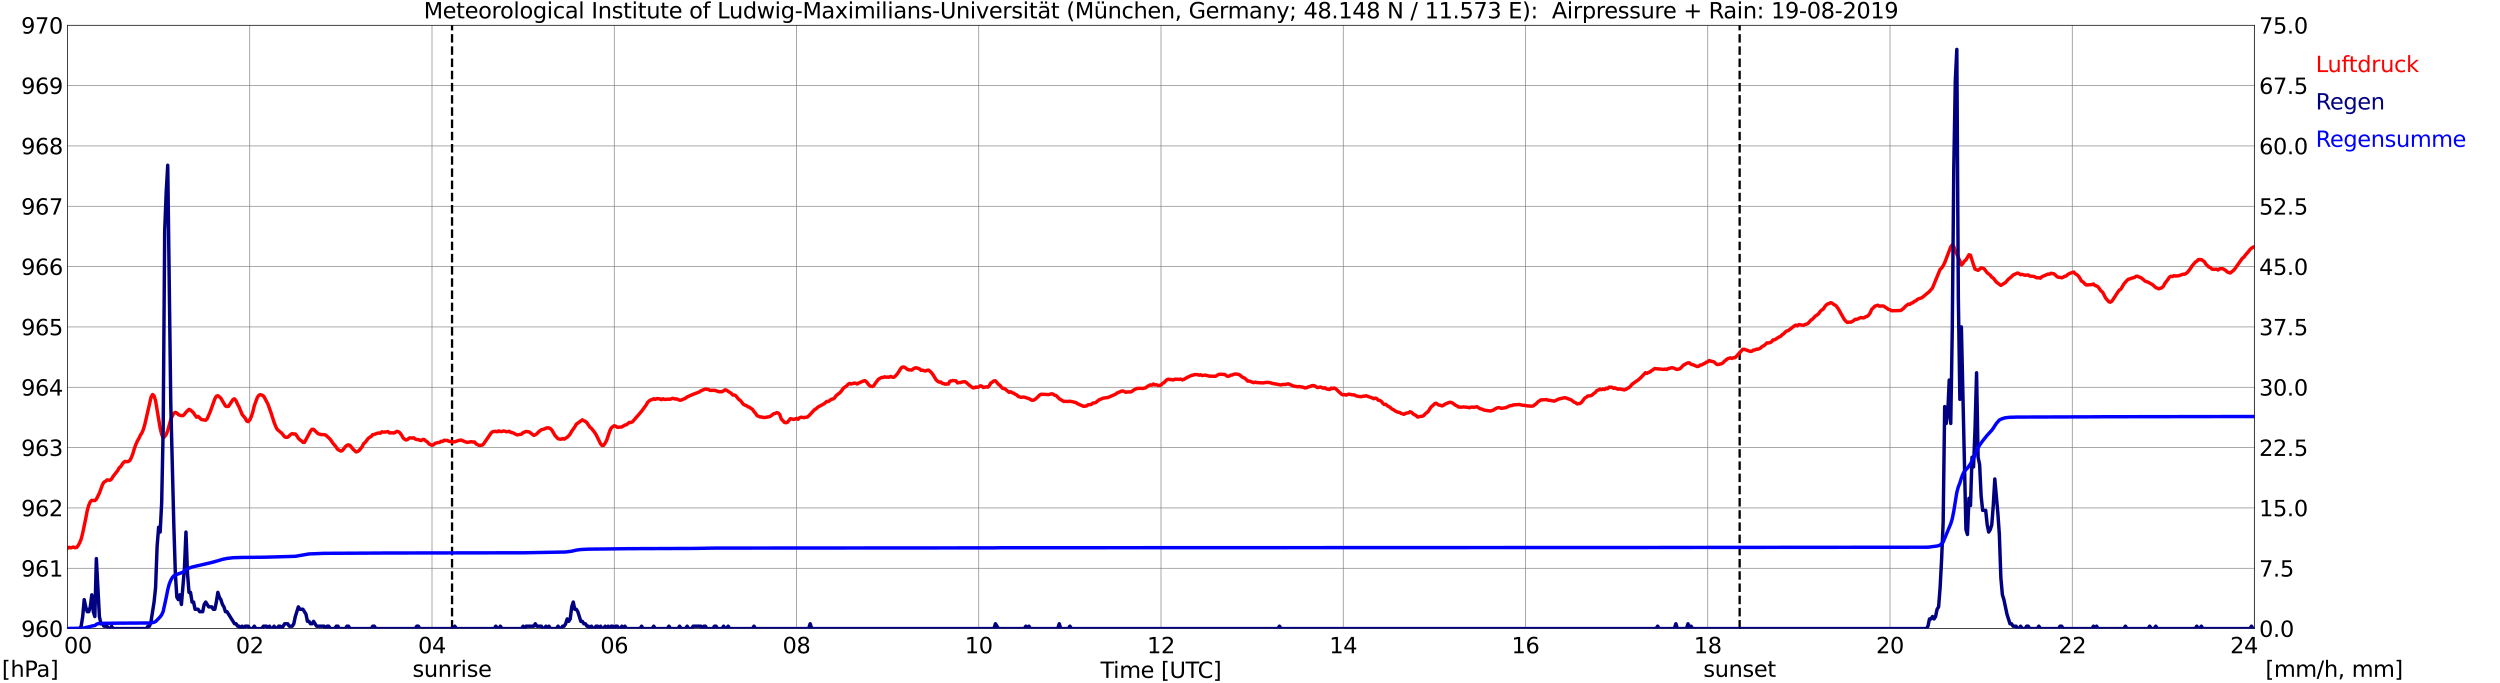 <?xml version="1.0" encoding="utf-8" standalone="no"?>
<!DOCTYPE svg PUBLIC "-//W3C//DTD SVG 1.1//EN"
  "http://www.w3.org/Graphics/SVG/1.1/DTD/svg11.dtd">
<svg xmlns:xlink="http://www.w3.org/1999/xlink" width="1085.4pt" height="296.64pt" viewBox="0 0 1085.4 296.64" xmlns="http://www.w3.org/2000/svg" version="1.1">
 <defs>
  <style type="text/css">*{stroke-linejoin: round; stroke-linecap: butt}</style>
 </defs>
 <g id="figure_1">
  <g id="patch_1">
   <path d="M 0 296.64 
L 1085.4 296.64 
L 1085.4 0 
L 0 0 
z
" style="fill: #ffffff"/>
  </g>
  <g id="axes_1">
   <g id="patch_2">
    <path d="M 29.306 272.909 
L 978.814 272.909 
L 978.814 10.976 
L 29.306 10.976 
z
" style="fill: #ffffff"/>
   </g>
   <g id="patch_3">
    <path d="M 978.814 272.909 
L 978.814 272.909 
L 978.814 10.976 
L 978.814 10.976 
z
" clip-path="url(#pf2a0b3a9d7)" style="fill: #d3d3d3; opacity: 0.25; stroke: #d3d3d3; stroke-linejoin: miter"/>
   </g>
   <g id="matplotlib.axis_1">
    <g id="xtick_1">
     <g id="line2d_1">
      <path d="M 29.306 272.909 
L 29.306 10.976 
" clip-path="url(#pf2a0b3a9d7)" style="fill: none; stroke: #808080; stroke-width: 0.3; stroke-linecap: square"/>
     </g>
     <g id="line2d_2"/>
     <g id="text_1">
      <!--    00 -->
      <g transform="translate(18.733 283.627) scale(0.095 -0.095)">
       <defs>
        <path id="DejaVuSans-20" transform="scale(0.016)"/>
        <path id="DejaVuSans-30" d="M 2034 4250 
Q 1547 4250 1301 3770 
Q 1056 3291 1056 2328 
Q 1056 1369 1301 889 
Q 1547 409 2034 409 
Q 2525 409 2770 889 
Q 3016 1369 3016 2328 
Q 3016 3291 2770 3770 
Q 2525 4250 2034 4250 
z
M 2034 4750 
Q 2819 4750 3233 4129 
Q 3647 3509 3647 2328 
Q 3647 1150 3233 529 
Q 2819 -91 2034 -91 
Q 1250 -91 836 529 
Q 422 1150 422 2328 
Q 422 3509 836 4129 
Q 1250 4750 2034 4750 
z
" transform="scale(0.016)"/>
       </defs>
       <use xlink:href="#DejaVuSans-20"/>
       <use xlink:href="#DejaVuSans-20" transform="translate(31.787 0)"/>
       <use xlink:href="#DejaVuSans-20" transform="translate(63.574 0)"/>
       <use xlink:href="#DejaVuSans-30" transform="translate(95.361 0)"/>
       <use xlink:href="#DejaVuSans-30" transform="translate(158.984 0)"/>
      </g>
     </g>
    </g>
    <g id="xtick_2">
     <g id="line2d_3">
      <path d="M 108.431 272.909 
L 108.431 10.976 
" clip-path="url(#pf2a0b3a9d7)" style="fill: none; stroke: #808080; stroke-width: 0.3; stroke-linecap: square"/>
     </g>
     <g id="line2d_4"/>
     <g id="text_2">
      <!-- 02 -->
      <g transform="translate(102.387 283.627) scale(0.095 -0.095)">
       <defs>
        <path id="DejaVuSans-32" d="M 1228 531 
L 3431 531 
L 3431 0 
L 469 0 
L 469 531 
Q 828 903 1448 1529 
Q 2069 2156 2228 2338 
Q 2531 2678 2651 2914 
Q 2772 3150 2772 3378 
Q 2772 3750 2511 3984 
Q 2250 4219 1831 4219 
Q 1534 4219 1204 4116 
Q 875 4013 500 3803 
L 500 4441 
Q 881 4594 1212 4672 
Q 1544 4750 1819 4750 
Q 2544 4750 2975 4387 
Q 3406 4025 3406 3419 
Q 3406 3131 3298 2873 
Q 3191 2616 2906 2266 
Q 2828 2175 2409 1742 
Q 1991 1309 1228 531 
z
" transform="scale(0.016)"/>
       </defs>
       <use xlink:href="#DejaVuSans-30"/>
       <use xlink:href="#DejaVuSans-32" transform="translate(63.623 0)"/>
      </g>
     </g>
    </g>
    <g id="xtick_3">
     <g id="line2d_5">
      <path d="M 187.557 272.909 
L 187.557 10.976 
" clip-path="url(#pf2a0b3a9d7)" style="fill: none; stroke: #808080; stroke-width: 0.3; stroke-linecap: square"/>
     </g>
     <g id="line2d_6"/>
     <g id="text_3">
      <!-- 04 -->
      <g transform="translate(181.513 283.627) scale(0.095 -0.095)">
       <defs>
        <path id="DejaVuSans-34" d="M 2419 4116 
L 825 1625 
L 2419 1625 
L 2419 4116 
z
M 2253 4666 
L 3047 4666 
L 3047 1625 
L 3713 1625 
L 3713 1100 
L 3047 1100 
L 3047 0 
L 2419 0 
L 2419 1100 
L 313 1100 
L 313 1709 
L 2253 4666 
z
" transform="scale(0.016)"/>
       </defs>
       <use xlink:href="#DejaVuSans-30"/>
       <use xlink:href="#DejaVuSans-34" transform="translate(63.623 0)"/>
      </g>
     </g>
    </g>
    <g id="xtick_4">
     <g id="line2d_7">
      <path d="M 266.683 272.909 
L 266.683 10.976 
" clip-path="url(#pf2a0b3a9d7)" style="fill: none; stroke: #808080; stroke-width: 0.3; stroke-linecap: square"/>
     </g>
     <g id="line2d_8"/>
     <g id="text_4">
      <!-- 06 -->
      <g transform="translate(260.638 283.627) scale(0.095 -0.095)">
       <defs>
        <path id="DejaVuSans-36" d="M 2113 2584 
Q 1688 2584 1439 2293 
Q 1191 2003 1191 1497 
Q 1191 994 1439 701 
Q 1688 409 2113 409 
Q 2538 409 2786 701 
Q 3034 994 3034 1497 
Q 3034 2003 2786 2293 
Q 2538 2584 2113 2584 
z
M 3366 4563 
L 3366 3988 
Q 3128 4100 2886 4159 
Q 2644 4219 2406 4219 
Q 1781 4219 1451 3797 
Q 1122 3375 1075 2522 
Q 1259 2794 1537 2939 
Q 1816 3084 2150 3084 
Q 2853 3084 3261 2657 
Q 3669 2231 3669 1497 
Q 3669 778 3244 343 
Q 2819 -91 2113 -91 
Q 1303 -91 875 529 
Q 447 1150 447 2328 
Q 447 3434 972 4092 
Q 1497 4750 2381 4750 
Q 2619 4750 2861 4703 
Q 3103 4656 3366 4563 
z
" transform="scale(0.016)"/>
       </defs>
       <use xlink:href="#DejaVuSans-30"/>
       <use xlink:href="#DejaVuSans-36" transform="translate(63.623 0)"/>
      </g>
     </g>
    </g>
    <g id="xtick_5">
     <g id="line2d_9">
      <path d="M 345.808 272.909 
L 345.808 10.976 
" clip-path="url(#pf2a0b3a9d7)" style="fill: none; stroke: #808080; stroke-width: 0.3; stroke-linecap: square"/>
     </g>
     <g id="line2d_10"/>
     <g id="text_5">
      <!-- 08 -->
      <g transform="translate(339.764 283.627) scale(0.095 -0.095)">
       <defs>
        <path id="DejaVuSans-38" d="M 2034 2216 
Q 1584 2216 1326 1975 
Q 1069 1734 1069 1313 
Q 1069 891 1326 650 
Q 1584 409 2034 409 
Q 2484 409 2743 651 
Q 3003 894 3003 1313 
Q 3003 1734 2745 1975 
Q 2488 2216 2034 2216 
z
M 1403 2484 
Q 997 2584 770 2862 
Q 544 3141 544 3541 
Q 544 4100 942 4425 
Q 1341 4750 2034 4750 
Q 2731 4750 3128 4425 
Q 3525 4100 3525 3541 
Q 3525 3141 3298 2862 
Q 3072 2584 2669 2484 
Q 3125 2378 3379 2068 
Q 3634 1759 3634 1313 
Q 3634 634 3220 271 
Q 2806 -91 2034 -91 
Q 1263 -91 848 271 
Q 434 634 434 1313 
Q 434 1759 690 2068 
Q 947 2378 1403 2484 
z
M 1172 3481 
Q 1172 3119 1398 2916 
Q 1625 2713 2034 2713 
Q 2441 2713 2670 2916 
Q 2900 3119 2900 3481 
Q 2900 3844 2670 4047 
Q 2441 4250 2034 4250 
Q 1625 4250 1398 4047 
Q 1172 3844 1172 3481 
z
" transform="scale(0.016)"/>
       </defs>
       <use xlink:href="#DejaVuSans-30"/>
       <use xlink:href="#DejaVuSans-38" transform="translate(63.623 0)"/>
      </g>
     </g>
    </g>
    <g id="xtick_6">
     <g id="line2d_11">
      <path d="M 424.934 272.909 
L 424.934 10.976 
" clip-path="url(#pf2a0b3a9d7)" style="fill: none; stroke: #808080; stroke-width: 0.3; stroke-linecap: square"/>
     </g>
     <g id="line2d_12"/>
     <g id="text_6">
      <!-- 10 -->
      <g transform="translate(418.89 283.627) scale(0.095 -0.095)">
       <defs>
        <path id="DejaVuSans-31" d="M 794 531 
L 1825 531 
L 1825 4091 
L 703 3866 
L 703 4441 
L 1819 4666 
L 2450 4666 
L 2450 531 
L 3481 531 
L 3481 0 
L 794 0 
L 794 531 
z
" transform="scale(0.016)"/>
       </defs>
       <use xlink:href="#DejaVuSans-31"/>
       <use xlink:href="#DejaVuSans-30" transform="translate(63.623 0)"/>
      </g>
     </g>
    </g>
    <g id="xtick_7">
     <g id="line2d_13">
      <path d="M 504.06 272.909 
L 504.06 10.976 
" clip-path="url(#pf2a0b3a9d7)" style="fill: none; stroke: #808080; stroke-width: 0.3; stroke-linecap: square"/>
     </g>
     <g id="line2d_14"/>
     <g id="text_7">
      <!-- 12 -->
      <g transform="translate(498.015 283.627) scale(0.095 -0.095)">
       <use xlink:href="#DejaVuSans-31"/>
       <use xlink:href="#DejaVuSans-32" transform="translate(63.623 0)"/>
      </g>
     </g>
    </g>
    <g id="xtick_8">
     <g id="line2d_15">
      <path d="M 583.185 272.909 
L 583.185 10.976 
" clip-path="url(#pf2a0b3a9d7)" style="fill: none; stroke: #808080; stroke-width: 0.3; stroke-linecap: square"/>
     </g>
     <g id="line2d_16"/>
     <g id="text_8">
      <!-- 14 -->
      <g transform="translate(577.141 283.627) scale(0.095 -0.095)">
       <use xlink:href="#DejaVuSans-31"/>
       <use xlink:href="#DejaVuSans-34" transform="translate(63.623 0)"/>
      </g>
     </g>
    </g>
    <g id="xtick_9">
     <g id="line2d_17">
      <path d="M 662.311 272.909 
L 662.311 10.976 
" clip-path="url(#pf2a0b3a9d7)" style="fill: none; stroke: #808080; stroke-width: 0.3; stroke-linecap: square"/>
     </g>
     <g id="line2d_18"/>
     <g id="text_9">
      <!-- 16 -->
      <g transform="translate(656.267 283.627) scale(0.095 -0.095)">
       <use xlink:href="#DejaVuSans-31"/>
       <use xlink:href="#DejaVuSans-36" transform="translate(63.623 0)"/>
      </g>
     </g>
    </g>
    <g id="xtick_10">
     <g id="line2d_19">
      <path d="M 741.437 272.909 
L 741.437 10.976 
" clip-path="url(#pf2a0b3a9d7)" style="fill: none; stroke: #808080; stroke-width: 0.3; stroke-linecap: square"/>
     </g>
     <g id="line2d_20"/>
     <g id="text_10">
      <!-- 18 -->
      <g transform="translate(735.392 283.627) scale(0.095 -0.095)">
       <use xlink:href="#DejaVuSans-31"/>
       <use xlink:href="#DejaVuSans-38" transform="translate(63.623 0)"/>
      </g>
     </g>
    </g>
    <g id="xtick_11">
     <g id="line2d_21">
      <path d="M 820.562 272.909 
L 820.562 10.976 
" clip-path="url(#pf2a0b3a9d7)" style="fill: none; stroke: #808080; stroke-width: 0.3; stroke-linecap: square"/>
     </g>
     <g id="line2d_22"/>
     <g id="text_11">
      <!-- 20 -->
      <g transform="translate(814.518 283.627) scale(0.095 -0.095)">
       <use xlink:href="#DejaVuSans-32"/>
       <use xlink:href="#DejaVuSans-30" transform="translate(63.623 0)"/>
      </g>
     </g>
    </g>
    <g id="xtick_12">
     <g id="line2d_23">
      <path d="M 899.688 272.909 
L 899.688 10.976 
" clip-path="url(#pf2a0b3a9d7)" style="fill: none; stroke: #808080; stroke-width: 0.3; stroke-linecap: square"/>
     </g>
     <g id="line2d_24"/>
     <g id="text_12">
      <!-- 22 -->
      <g transform="translate(893.644 283.627) scale(0.095 -0.095)">
       <use xlink:href="#DejaVuSans-32"/>
       <use xlink:href="#DejaVuSans-32" transform="translate(63.623 0)"/>
      </g>
     </g>
    </g>
    <g id="xtick_13">
     <g id="line2d_25">
      <path d="M 978.814 272.909 
L 978.814 10.976 
" clip-path="url(#pf2a0b3a9d7)" style="fill: none; stroke: #808080; stroke-width: 0.3; stroke-linecap: square"/>
     </g>
     <g id="line2d_26"/>
     <g id="text_13">
      <!-- 24    -->
      <g transform="translate(968.241 283.627) scale(0.095 -0.095)">
       <use xlink:href="#DejaVuSans-32"/>
       <use xlink:href="#DejaVuSans-34" transform="translate(63.623 0)"/>
       <use xlink:href="#DejaVuSans-20" transform="translate(127.246 0)"/>
       <use xlink:href="#DejaVuSans-20" transform="translate(159.033 0)"/>
       <use xlink:href="#DejaVuSans-20" transform="translate(190.82 0)"/>
      </g>
     </g>
    </g>
    <g id="text_14">
     <!-- Time [UTC] -->
     <g transform="translate(477.806 294.322) scale(0.095 -0.095)">
      <defs>
       <path id="DejaVuSans-54" d="M -19 4666 
L 3928 4666 
L 3928 4134 
L 2272 4134 
L 2272 0 
L 1638 0 
L 1638 4134 
L -19 4134 
L -19 4666 
z
" transform="scale(0.016)"/>
       <path id="DejaVuSans-69" d="M 603 3500 
L 1178 3500 
L 1178 0 
L 603 0 
L 603 3500 
z
M 603 4863 
L 1178 4863 
L 1178 4134 
L 603 4134 
L 603 4863 
z
" transform="scale(0.016)"/>
       <path id="DejaVuSans-6d" d="M 3328 2828 
Q 3544 3216 3844 3400 
Q 4144 3584 4550 3584 
Q 5097 3584 5394 3201 
Q 5691 2819 5691 2113 
L 5691 0 
L 5113 0 
L 5113 2094 
Q 5113 2597 4934 2840 
Q 4756 3084 4391 3084 
Q 3944 3084 3684 2787 
Q 3425 2491 3425 1978 
L 3425 0 
L 2847 0 
L 2847 2094 
Q 2847 2600 2669 2842 
Q 2491 3084 2119 3084 
Q 1678 3084 1418 2786 
Q 1159 2488 1159 1978 
L 1159 0 
L 581 0 
L 581 3500 
L 1159 3500 
L 1159 2956 
Q 1356 3278 1631 3431 
Q 1906 3584 2284 3584 
Q 2666 3584 2933 3390 
Q 3200 3197 3328 2828 
z
" transform="scale(0.016)"/>
       <path id="DejaVuSans-65" d="M 3597 1894 
L 3597 1613 
L 953 1613 
Q 991 1019 1311 708 
Q 1631 397 2203 397 
Q 2534 397 2845 478 
Q 3156 559 3463 722 
L 3463 178 
Q 3153 47 2828 -22 
Q 2503 -91 2169 -91 
Q 1331 -91 842 396 
Q 353 884 353 1716 
Q 353 2575 817 3079 
Q 1281 3584 2069 3584 
Q 2775 3584 3186 3129 
Q 3597 2675 3597 1894 
z
M 3022 2063 
Q 3016 2534 2758 2815 
Q 2500 3097 2075 3097 
Q 1594 3097 1305 2825 
Q 1016 2553 972 2059 
L 3022 2063 
z
" transform="scale(0.016)"/>
       <path id="DejaVuSans-5b" d="M 550 4863 
L 1875 4863 
L 1875 4416 
L 1125 4416 
L 1125 -397 
L 1875 -397 
L 1875 -844 
L 550 -844 
L 550 4863 
z
" transform="scale(0.016)"/>
       <path id="DejaVuSans-55" d="M 556 4666 
L 1191 4666 
L 1191 1831 
Q 1191 1081 1462 751 
Q 1734 422 2344 422 
Q 2950 422 3222 751 
Q 3494 1081 3494 1831 
L 3494 4666 
L 4128 4666 
L 4128 1753 
Q 4128 841 3676 375 
Q 3225 -91 2344 -91 
Q 1459 -91 1007 375 
Q 556 841 556 1753 
L 556 4666 
z
" transform="scale(0.016)"/>
       <path id="DejaVuSans-43" d="M 4122 4306 
L 4122 3641 
Q 3803 3938 3442 4084 
Q 3081 4231 2675 4231 
Q 1875 4231 1450 3742 
Q 1025 3253 1025 2328 
Q 1025 1406 1450 917 
Q 1875 428 2675 428 
Q 3081 428 3442 575 
Q 3803 722 4122 1019 
L 4122 359 
Q 3791 134 3420 21 
Q 3050 -91 2638 -91 
Q 1578 -91 968 557 
Q 359 1206 359 2328 
Q 359 3453 968 4101 
Q 1578 4750 2638 4750 
Q 3056 4750 3426 4639 
Q 3797 4528 4122 4306 
z
" transform="scale(0.016)"/>
       <path id="DejaVuSans-5d" d="M 1947 4863 
L 1947 -844 
L 622 -844 
L 622 -397 
L 1369 -397 
L 1369 4416 
L 622 4416 
L 622 4863 
L 1947 4863 
z
" transform="scale(0.016)"/>
      </defs>
      <use xlink:href="#DejaVuSans-54"/>
      <use xlink:href="#DejaVuSans-69" transform="translate(57.959 0)"/>
      <use xlink:href="#DejaVuSans-6d" transform="translate(85.742 0)"/>
      <use xlink:href="#DejaVuSans-65" transform="translate(183.154 0)"/>
      <use xlink:href="#DejaVuSans-20" transform="translate(244.678 0)"/>
      <use xlink:href="#DejaVuSans-5b" transform="translate(276.465 0)"/>
      <use xlink:href="#DejaVuSans-55" transform="translate(315.479 0)"/>
      <use xlink:href="#DejaVuSans-54" transform="translate(388.672 0)"/>
      <use xlink:href="#DejaVuSans-43" transform="translate(443.881 0)"/>
      <use xlink:href="#DejaVuSans-5d" transform="translate(513.705 0)"/>
     </g>
    </g>
   </g>
   <g id="matplotlib.axis_2">
    <g id="ytick_1">
     <g id="line2d_27">
      <path d="M 29.306 272.909 
L 978.814 272.909 
" clip-path="url(#pf2a0b3a9d7)" style="fill: none; stroke: #808080; stroke-width: 0.3; stroke-linecap: square"/>
     </g>
     <g id="line2d_28"/>
     <g id="text_15">
      <!-- 960 -->
      <g transform="translate(9.173 276.518) scale(0.095 -0.095)">
       <defs>
        <path id="DejaVuSans-39" d="M 703 97 
L 703 672 
Q 941 559 1184 500 
Q 1428 441 1663 441 
Q 2288 441 2617 861 
Q 2947 1281 2994 2138 
Q 2813 1869 2534 1725 
Q 2256 1581 1919 1581 
Q 1219 1581 811 2004 
Q 403 2428 403 3163 
Q 403 3881 828 4315 
Q 1253 4750 1959 4750 
Q 2769 4750 3195 4129 
Q 3622 3509 3622 2328 
Q 3622 1225 3098 567 
Q 2575 -91 1691 -91 
Q 1453 -91 1209 -44 
Q 966 3 703 97 
z
M 1959 2075 
Q 2384 2075 2632 2365 
Q 2881 2656 2881 3163 
Q 2881 3666 2632 3958 
Q 2384 4250 1959 4250 
Q 1534 4250 1286 3958 
Q 1038 3666 1038 3163 
Q 1038 2656 1286 2365 
Q 1534 2075 1959 2075 
z
" transform="scale(0.016)"/>
       </defs>
       <use xlink:href="#DejaVuSans-39"/>
       <use xlink:href="#DejaVuSans-36" transform="translate(63.623 0)"/>
       <use xlink:href="#DejaVuSans-30" transform="translate(127.246 0)"/>
      </g>
     </g>
    </g>
    <g id="ytick_2">
     <g id="line2d_29">
      <path d="M 29.306 246.715 
L 978.814 246.715 
" clip-path="url(#pf2a0b3a9d7)" style="fill: none; stroke: #808080; stroke-width: 0.3; stroke-linecap: square"/>
     </g>
     <g id="line2d_30"/>
     <g id="text_16">
      <!-- 961 -->
      <g transform="translate(9.173 250.325) scale(0.095 -0.095)">
       <use xlink:href="#DejaVuSans-39"/>
       <use xlink:href="#DejaVuSans-36" transform="translate(63.623 0)"/>
       <use xlink:href="#DejaVuSans-31" transform="translate(127.246 0)"/>
      </g>
     </g>
    </g>
    <g id="ytick_3">
     <g id="line2d_31">
      <path d="M 29.306 220.522 
L 978.814 220.522 
" clip-path="url(#pf2a0b3a9d7)" style="fill: none; stroke: #808080; stroke-width: 0.3; stroke-linecap: square"/>
     </g>
     <g id="line2d_32"/>
     <g id="text_17">
      <!-- 962 -->
      <g transform="translate(9.173 224.131) scale(0.095 -0.095)">
       <use xlink:href="#DejaVuSans-39"/>
       <use xlink:href="#DejaVuSans-36" transform="translate(63.623 0)"/>
       <use xlink:href="#DejaVuSans-32" transform="translate(127.246 0)"/>
      </g>
     </g>
    </g>
    <g id="ytick_4">
     <g id="line2d_33">
      <path d="M 29.306 194.329 
L 978.814 194.329 
" clip-path="url(#pf2a0b3a9d7)" style="fill: none; stroke: #808080; stroke-width: 0.3; stroke-linecap: square"/>
     </g>
     <g id="line2d_34"/>
     <g id="text_18">
      <!-- 963 -->
      <g transform="translate(9.173 197.938) scale(0.095 -0.095)">
       <defs>
        <path id="DejaVuSans-33" d="M 2597 2516 
Q 3050 2419 3304 2112 
Q 3559 1806 3559 1356 
Q 3559 666 3084 287 
Q 2609 -91 1734 -91 
Q 1441 -91 1130 -33 
Q 819 25 488 141 
L 488 750 
Q 750 597 1062 519 
Q 1375 441 1716 441 
Q 2309 441 2620 675 
Q 2931 909 2931 1356 
Q 2931 1769 2642 2001 
Q 2353 2234 1838 2234 
L 1294 2234 
L 1294 2753 
L 1863 2753 
Q 2328 2753 2575 2939 
Q 2822 3125 2822 3475 
Q 2822 3834 2567 4026 
Q 2313 4219 1838 4219 
Q 1578 4219 1281 4162 
Q 984 4106 628 3988 
L 628 4550 
Q 988 4650 1302 4700 
Q 1616 4750 1894 4750 
Q 2613 4750 3031 4423 
Q 3450 4097 3450 3541 
Q 3450 3153 3228 2886 
Q 3006 2619 2597 2516 
z
" transform="scale(0.016)"/>
       </defs>
       <use xlink:href="#DejaVuSans-39"/>
       <use xlink:href="#DejaVuSans-36" transform="translate(63.623 0)"/>
       <use xlink:href="#DejaVuSans-33" transform="translate(127.246 0)"/>
      </g>
     </g>
    </g>
    <g id="ytick_5">
     <g id="line2d_35">
      <path d="M 29.306 168.136 
L 978.814 168.136 
" clip-path="url(#pf2a0b3a9d7)" style="fill: none; stroke: #808080; stroke-width: 0.3; stroke-linecap: square"/>
     </g>
     <g id="line2d_36"/>
     <g id="text_19">
      <!-- 964 -->
      <g transform="translate(9.173 171.745) scale(0.095 -0.095)">
       <use xlink:href="#DejaVuSans-39"/>
       <use xlink:href="#DejaVuSans-36" transform="translate(63.623 0)"/>
       <use xlink:href="#DejaVuSans-34" transform="translate(127.246 0)"/>
      </g>
     </g>
    </g>
    <g id="ytick_6">
     <g id="line2d_37">
      <path d="M 29.306 141.942 
L 978.814 141.942 
" clip-path="url(#pf2a0b3a9d7)" style="fill: none; stroke: #808080; stroke-width: 0.3; stroke-linecap: square"/>
     </g>
     <g id="line2d_38"/>
     <g id="text_20">
      <!-- 965 -->
      <g transform="translate(9.173 145.551) scale(0.095 -0.095)">
       <defs>
        <path id="DejaVuSans-35" d="M 691 4666 
L 3169 4666 
L 3169 4134 
L 1269 4134 
L 1269 2991 
Q 1406 3038 1543 3061 
Q 1681 3084 1819 3084 
Q 2600 3084 3056 2656 
Q 3513 2228 3513 1497 
Q 3513 744 3044 326 
Q 2575 -91 1722 -91 
Q 1428 -91 1123 -41 
Q 819 9 494 109 
L 494 744 
Q 775 591 1075 516 
Q 1375 441 1709 441 
Q 2250 441 2565 725 
Q 2881 1009 2881 1497 
Q 2881 1984 2565 2268 
Q 2250 2553 1709 2553 
Q 1456 2553 1204 2497 
Q 953 2441 691 2322 
L 691 4666 
z
" transform="scale(0.016)"/>
       </defs>
       <use xlink:href="#DejaVuSans-39"/>
       <use xlink:href="#DejaVuSans-36" transform="translate(63.623 0)"/>
       <use xlink:href="#DejaVuSans-35" transform="translate(127.246 0)"/>
      </g>
     </g>
    </g>
    <g id="ytick_7">
     <g id="line2d_39">
      <path d="M 29.306 115.749 
L 978.814 115.749 
" clip-path="url(#pf2a0b3a9d7)" style="fill: none; stroke: #808080; stroke-width: 0.3; stroke-linecap: square"/>
     </g>
     <g id="line2d_40"/>
     <g id="text_21">
      <!-- 966 -->
      <g transform="translate(9.173 119.358) scale(0.095 -0.095)">
       <use xlink:href="#DejaVuSans-39"/>
       <use xlink:href="#DejaVuSans-36" transform="translate(63.623 0)"/>
       <use xlink:href="#DejaVuSans-36" transform="translate(127.246 0)"/>
      </g>
     </g>
    </g>
    <g id="ytick_8">
     <g id="line2d_41">
      <path d="M 29.306 89.556 
L 978.814 89.556 
" clip-path="url(#pf2a0b3a9d7)" style="fill: none; stroke: #808080; stroke-width: 0.3; stroke-linecap: square"/>
     </g>
     <g id="line2d_42"/>
     <g id="text_22">
      <!-- 967 -->
      <g transform="translate(9.173 93.165) scale(0.095 -0.095)">
       <defs>
        <path id="DejaVuSans-37" d="M 525 4666 
L 3525 4666 
L 3525 4397 
L 1831 0 
L 1172 0 
L 2766 4134 
L 525 4134 
L 525 4666 
z
" transform="scale(0.016)"/>
       </defs>
       <use xlink:href="#DejaVuSans-39"/>
       <use xlink:href="#DejaVuSans-36" transform="translate(63.623 0)"/>
       <use xlink:href="#DejaVuSans-37" transform="translate(127.246 0)"/>
      </g>
     </g>
    </g>
    <g id="ytick_9">
     <g id="line2d_43">
      <path d="M 29.306 63.362 
L 978.814 63.362 
" clip-path="url(#pf2a0b3a9d7)" style="fill: none; stroke: #808080; stroke-width: 0.3; stroke-linecap: square"/>
     </g>
     <g id="line2d_44"/>
     <g id="text_23">
      <!-- 968 -->
      <g transform="translate(9.173 66.972) scale(0.095 -0.095)">
       <use xlink:href="#DejaVuSans-39"/>
       <use xlink:href="#DejaVuSans-36" transform="translate(63.623 0)"/>
       <use xlink:href="#DejaVuSans-38" transform="translate(127.246 0)"/>
      </g>
     </g>
    </g>
    <g id="ytick_10">
     <g id="line2d_45">
      <path d="M 29.306 37.169 
L 978.814 37.169 
" clip-path="url(#pf2a0b3a9d7)" style="fill: none; stroke: #808080; stroke-width: 0.3; stroke-linecap: square"/>
     </g>
     <g id="line2d_46"/>
     <g id="text_24">
      <!-- 969 -->
      <g transform="translate(9.173 40.778) scale(0.095 -0.095)">
       <use xlink:href="#DejaVuSans-39"/>
       <use xlink:href="#DejaVuSans-36" transform="translate(63.623 0)"/>
       <use xlink:href="#DejaVuSans-39" transform="translate(127.246 0)"/>
      </g>
     </g>
    </g>
    <g id="ytick_11">
     <g id="line2d_47">
      <path d="M 29.306 10.976 
L 978.814 10.976 
" clip-path="url(#pf2a0b3a9d7)" style="fill: none; stroke: #808080; stroke-width: 0.3; stroke-linecap: square"/>
     </g>
     <g id="line2d_48"/>
     <g id="text_25">
      <!-- 970 -->
      <g transform="translate(9.173 14.585) scale(0.095 -0.095)">
       <use xlink:href="#DejaVuSans-39"/>
       <use xlink:href="#DejaVuSans-37" transform="translate(63.623 0)"/>
       <use xlink:href="#DejaVuSans-30" transform="translate(127.246 0)"/>
      </g>
     </g>
    </g>
   </g>
   <g id="line2d_49">
    <path d="M 196.261 272.909 
L 196.261 10.976 
" clip-path="url(#pf2a0b3a9d7)" style="fill: none; stroke-dasharray: 3.7,1.6; stroke-dashoffset: 0; stroke: #000000"/>
   </g>
   <g id="line2d_50">
    <path d="M 755.284 272.909 
L 755.284 10.976 
" clip-path="url(#pf2a0b3a9d7)" style="fill: none; stroke-dasharray: 3.7,1.6; stroke-dashoffset: 0; stroke: #000000"/>
   </g>
   <g id="line2d_51">
    <path d="M 29.306 238.072 
L 29.965 237.613 
L 30.625 237.862 
L 31.943 237.495 
L 32.603 237.81 
L 33.262 237.705 
L 33.921 236.867 
L 34.581 235.662 
L 35.24 234.038 
L 35.9 231.471 
L 37.218 225.132 
L 37.878 221.727 
L 38.537 219.37 
L 39.197 217.85 
L 39.856 217.222 
L 41.175 217.327 
L 41.834 216.75 
L 43.153 214.079 
L 44.472 210.464 
L 45.131 209.311 
L 45.79 208.997 
L 46.45 208.368 
L 47.768 208.473 
L 48.428 208.002 
L 49.087 206.849 
L 51.065 204.335 
L 51.725 203.13 
L 52.384 202.606 
L 53.043 201.558 
L 53.703 200.72 
L 54.362 200.301 
L 55.022 200.458 
L 55.681 200.353 
L 56.34 199.934 
L 57 198.729 
L 57.659 197.053 
L 58.319 194.8 
L 58.978 192.967 
L 59.637 191.5 
L 60.297 190.347 
L 60.956 188.933 
L 61.615 187.938 
L 62.275 186.314 
L 62.934 184.009 
L 65.572 172.484 
L 66.231 171.279 
L 66.89 171.855 
L 67.55 174.003 
L 69.528 185.842 
L 70.187 188.566 
L 70.847 190.033 
L 71.506 189.562 
L 72.166 188.619 
L 72.825 186.942 
L 74.144 182.123 
L 74.803 180.604 
L 75.462 179.451 
L 76.122 179.032 
L 76.781 179.294 
L 77.441 179.975 
L 78.1 180.289 
L 78.759 180.446 
L 79.419 180.446 
L 80.078 179.87 
L 80.737 178.98 
L 82.056 177.722 
L 82.716 178.037 
L 84.034 179.242 
L 84.694 180.289 
L 85.353 181.127 
L 86.013 180.813 
L 86.672 181.389 
L 87.331 182.123 
L 89.309 182.437 
L 89.969 181.756 
L 91.288 178.718 
L 93.266 173.165 
L 93.925 172.012 
L 94.584 171.803 
L 95.244 172.274 
L 95.903 172.903 
L 97.881 176.255 
L 98.541 176.517 
L 99.2 176.413 
L 101.178 173.427 
L 101.838 173.165 
L 102.497 174.003 
L 103.156 175.522 
L 103.816 176.727 
L 105.135 179.975 
L 106.453 181.547 
L 107.113 182.804 
L 107.772 183.066 
L 108.431 182.28 
L 109.091 180.918 
L 109.75 178.927 
L 110.41 176.151 
L 111.728 172.536 
L 112.388 171.645 
L 113.047 171.331 
L 113.707 171.541 
L 114.366 171.907 
L 115.025 172.955 
L 116.344 175.522 
L 117.663 179.189 
L 118.982 183.328 
L 119.641 185.004 
L 120.3 186.366 
L 121.619 187.519 
L 122.278 188.042 
L 123.597 189.666 
L 124.257 189.876 
L 124.916 189.824 
L 126.235 188.619 
L 126.894 188.252 
L 127.553 188.462 
L 128.213 188.409 
L 128.872 189.195 
L 129.532 190.295 
L 130.191 190.924 
L 130.85 191.395 
L 131.51 192.024 
L 132.169 192.076 
L 134.147 188.409 
L 134.807 187.152 
L 135.466 186.366 
L 136.125 186.418 
L 138.104 188.304 
L 139.422 188.671 
L 140.741 188.723 
L 141.4 188.881 
L 142.719 190.086 
L 143.379 190.714 
L 144.697 192.652 
L 145.357 193.334 
L 146.676 195.167 
L 147.994 195.848 
L 148.654 195.586 
L 149.972 193.91 
L 150.632 193.334 
L 151.291 193.124 
L 151.951 193.386 
L 153.269 195.01 
L 154.588 196.215 
L 155.247 196.005 
L 155.907 195.586 
L 157.226 193.962 
L 157.885 192.6 
L 158.544 192.076 
L 159.863 190.347 
L 160.523 189.824 
L 161.182 189.457 
L 161.841 188.671 
L 162.501 188.619 
L 163.819 188.095 
L 164.479 187.99 
L 165.138 188.095 
L 165.798 187.466 
L 166.457 187.623 
L 167.776 187.519 
L 168.435 187.361 
L 169.094 187.99 
L 169.754 187.885 
L 171.073 187.99 
L 172.391 187.257 
L 173.051 187.466 
L 173.71 187.99 
L 174.37 188.933 
L 175.029 190.138 
L 175.688 190.714 
L 176.348 191.029 
L 177.007 190.767 
L 177.666 190.19 
L 178.326 190.086 
L 178.985 190.19 
L 179.645 190.086 
L 180.304 190.609 
L 180.963 190.871 
L 181.623 190.819 
L 182.282 191.186 
L 182.941 191.238 
L 183.601 190.767 
L 184.26 190.871 
L 184.92 191.5 
L 185.579 191.919 
L 186.238 192.705 
L 187.557 193.334 
L 188.216 193.072 
L 188.876 192.495 
L 190.195 192.129 
L 190.854 192.076 
L 191.513 191.605 
L 192.173 191.657 
L 192.832 191.133 
L 193.492 191.238 
L 194.151 191.186 
L 194.81 191.552 
L 195.47 191.657 
L 196.129 191.919 
L 197.448 191.814 
L 198.767 191.343 
L 200.085 191.029 
L 202.723 192.076 
L 204.042 191.867 
L 204.701 191.762 
L 205.36 191.919 
L 206.02 191.867 
L 206.679 192.705 
L 207.998 193.386 
L 209.317 193.281 
L 209.976 192.705 
L 213.273 187.885 
L 213.932 187.414 
L 215.251 187.257 
L 215.91 187.466 
L 216.57 187.047 
L 217.229 187.361 
L 217.889 187.361 
L 218.548 187.1 
L 219.207 187.204 
L 219.867 187.466 
L 221.186 187.257 
L 221.845 187.781 
L 222.504 187.833 
L 224.482 188.828 
L 226.461 188.462 
L 227.12 187.833 
L 228.439 187.309 
L 229.757 187.519 
L 231.736 189.038 
L 232.395 188.776 
L 233.054 188.357 
L 233.714 187.623 
L 235.033 186.576 
L 236.351 186.261 
L 237.011 185.895 
L 237.67 185.737 
L 238.329 185.79 
L 238.989 186.104 
L 239.648 186.785 
L 240.967 189.09 
L 242.286 190.505 
L 243.604 190.714 
L 244.264 190.4 
L 244.923 190.662 
L 246.242 189.824 
L 246.901 189.247 
L 247.561 188.409 
L 248.22 187.204 
L 249.539 185.371 
L 250.198 184.166 
L 251.517 183.223 
L 252.836 182.28 
L 253.495 182.699 
L 254.155 182.961 
L 254.814 183.537 
L 256.133 185.476 
L 256.792 185.999 
L 258.111 187.676 
L 258.77 188.671 
L 260.748 192.705 
L 261.408 193.438 
L 262.067 193.334 
L 262.726 192.391 
L 263.386 191.186 
L 264.705 187.152 
L 265.364 185.842 
L 266.023 185.266 
L 266.683 184.847 
L 267.342 185.056 
L 268.002 185.528 
L 269.32 185.423 
L 269.98 185.371 
L 271.298 184.533 
L 271.958 184.428 
L 273.277 183.38 
L 273.936 183.432 
L 274.595 183.118 
L 278.552 178.56 
L 280.53 175.836 
L 281.189 174.684 
L 281.849 174.055 
L 282.508 173.636 
L 283.167 173.479 
L 283.827 173.112 
L 284.486 173.374 
L 285.145 173.06 
L 286.464 173.165 
L 287.124 173.531 
L 287.783 173.112 
L 288.442 173.427 
L 289.761 173.322 
L 291.08 173.322 
L 291.739 173.008 
L 292.399 172.955 
L 293.058 173.269 
L 293.717 173.165 
L 295.036 173.741 
L 295.696 173.741 
L 297.674 172.85 
L 298.333 172.326 
L 300.971 171.174 
L 303.608 170.179 
L 304.267 169.707 
L 306.246 168.869 
L 307.564 169.079 
L 308.224 169.498 
L 310.202 169.445 
L 312.18 170.074 
L 313.499 170.074 
L 314.818 169.236 
L 315.477 169.445 
L 317.455 170.755 
L 318.114 171.488 
L 318.774 171.488 
L 319.433 171.803 
L 320.752 173.427 
L 321.411 173.846 
L 322.73 175.522 
L 323.39 175.889 
L 324.049 176.098 
L 324.708 176.622 
L 325.368 176.779 
L 326.027 177.303 
L 326.686 177.67 
L 327.346 178.718 
L 328.005 179.399 
L 328.665 180.446 
L 329.983 181.023 
L 330.643 181.023 
L 331.302 181.232 
L 331.961 181.285 
L 333.94 180.918 
L 334.599 180.656 
L 335.918 179.608 
L 336.577 179.503 
L 337.236 179.137 
L 337.896 179.346 
L 338.555 180.027 
L 339.215 181.966 
L 339.874 182.594 
L 340.533 183.38 
L 341.193 183.537 
L 341.852 183.38 
L 343.171 181.756 
L 344.49 182.07 
L 345.149 181.966 
L 345.808 181.651 
L 346.468 182.018 
L 347.127 181.389 
L 347.787 181.127 
L 349.105 181.337 
L 349.765 181.127 
L 350.424 181.127 
L 351.083 180.604 
L 353.721 177.775 
L 354.38 177.46 
L 355.04 176.779 
L 357.677 175.365 
L 358.996 174.265 
L 359.655 174.317 
L 360.974 173.322 
L 361.634 173.269 
L 362.293 172.798 
L 362.952 171.855 
L 364.93 170.231 
L 366.249 168.45 
L 367.568 167.559 
L 368.227 166.826 
L 368.887 166.459 
L 369.546 166.721 
L 370.865 166.302 
L 371.524 166.407 
L 372.184 166.721 
L 372.843 166.25 
L 373.502 166.04 
L 374.162 165.673 
L 375.481 165.254 
L 376.14 165.726 
L 377.459 167.402 
L 378.118 167.716 
L 378.777 167.821 
L 379.437 167.35 
L 380.096 166.302 
L 381.415 164.626 
L 382.734 163.892 
L 383.393 163.892 
L 384.053 163.578 
L 384.712 163.787 
L 385.371 163.683 
L 386.031 163.787 
L 386.69 163.421 
L 387.349 163.735 
L 388.009 163.84 
L 388.668 163.316 
L 389.328 162.635 
L 389.987 161.744 
L 391.306 159.649 
L 391.965 159.335 
L 392.624 159.387 
L 393.943 160.33 
L 394.603 160.592 
L 395.921 160.644 
L 396.581 160.068 
L 397.24 159.754 
L 397.899 159.649 
L 398.559 159.963 
L 399.218 160.12 
L 399.878 160.801 
L 400.537 160.697 
L 401.196 160.959 
L 401.856 161.063 
L 402.515 160.749 
L 403.175 160.697 
L 403.834 161.221 
L 404.493 161.902 
L 405.153 162.792 
L 406.471 164.992 
L 407.131 165.569 
L 407.79 165.935 
L 408.45 165.831 
L 409.109 166.459 
L 409.768 166.564 
L 410.428 166.826 
L 411.087 166.669 
L 411.746 166.721 
L 412.406 165.516 
L 413.725 165.202 
L 415.043 165.359 
L 415.703 166.25 
L 416.362 166.092 
L 417.022 166.092 
L 417.681 165.831 
L 419 165.726 
L 419.659 166.145 
L 420.318 166.826 
L 422.297 168.345 
L 422.956 168.397 
L 423.615 168.031 
L 424.275 168.136 
L 424.934 168.031 
L 425.593 167.507 
L 426.253 167.664 
L 426.912 168.24 
L 428.231 167.926 
L 428.89 168.083 
L 429.55 167.35 
L 430.209 166.25 
L 430.869 165.883 
L 431.528 165.359 
L 432.187 165.359 
L 433.506 166.878 
L 434.165 167.297 
L 434.825 168.188 
L 435.484 168.712 
L 436.144 168.712 
L 438.122 170.336 
L 438.781 170.074 
L 439.44 170.493 
L 440.1 170.702 
L 440.759 171.174 
L 441.419 171.436 
L 442.078 172.117 
L 443.397 172.536 
L 444.056 172.379 
L 444.716 172.431 
L 446.694 173.06 
L 448.012 173.793 
L 448.672 173.741 
L 449.331 173.427 
L 450.65 172.274 
L 451.309 171.541 
L 451.969 171.174 
L 454.606 171.279 
L 455.266 171.331 
L 456.584 170.964 
L 457.244 171.122 
L 457.903 171.645 
L 458.563 171.75 
L 459.881 173.112 
L 461.859 174.317 
L 462.519 174.212 
L 463.178 174.317 
L 464.497 174.212 
L 465.816 174.474 
L 467.134 174.789 
L 467.794 175.26 
L 470.431 176.413 
L 471.75 176.255 
L 472.409 175.732 
L 473.728 175.627 
L 474.388 175.051 
L 475.706 174.789 
L 477.025 173.689 
L 479.003 172.85 
L 480.981 172.588 
L 484.278 171.174 
L 484.938 170.65 
L 486.916 169.812 
L 487.575 169.76 
L 488.894 170.336 
L 489.553 170.126 
L 490.872 170.179 
L 491.532 169.864 
L 492.191 169.34 
L 493.51 168.659 
L 495.488 168.607 
L 496.147 168.659 
L 497.466 168.345 
L 498.125 167.769 
L 499.444 167.088 
L 500.103 167.245 
L 500.763 166.721 
L 501.422 167.14 
L 502.082 167.035 
L 502.741 167.35 
L 503.4 167.35 
L 504.06 167.193 
L 504.719 166.459 
L 505.379 166.092 
L 506.697 164.783 
L 507.357 164.626 
L 508.016 164.835 
L 508.675 164.783 
L 509.335 164.992 
L 509.994 164.626 
L 511.313 164.626 
L 511.972 164.73 
L 512.632 164.573 
L 513.291 164.94 
L 513.95 164.73 
L 515.269 163.945 
L 517.247 163.002 
L 517.907 162.897 
L 518.566 162.635 
L 519.885 162.635 
L 520.544 162.897 
L 521.204 162.687 
L 521.863 163.054 
L 523.182 162.845 
L 525.16 163.316 
L 527.797 163.368 
L 528.457 162.897 
L 529.116 162.583 
L 529.776 162.478 
L 531.754 162.583 
L 532.413 163.106 
L 533.073 163.421 
L 533.732 163.264 
L 534.391 162.845 
L 535.051 162.792 
L 535.71 162.478 
L 536.369 162.373 
L 537.688 162.53 
L 538.348 162.845 
L 539.007 163.473 
L 539.666 163.892 
L 540.326 164.154 
L 540.985 164.678 
L 541.644 165.464 
L 542.304 165.411 
L 544.282 166.145 
L 544.941 165.883 
L 545.601 166.092 
L 548.238 166.25 
L 550.216 165.988 
L 551.535 166.145 
L 552.195 166.407 
L 556.151 167.14 
L 556.81 166.931 
L 558.129 166.931 
L 558.788 166.721 
L 559.448 166.669 
L 561.426 167.559 
L 563.404 167.926 
L 564.063 167.821 
L 565.382 168.031 
L 566.701 168.45 
L 567.36 168.293 
L 568.02 167.978 
L 568.679 167.821 
L 569.338 167.507 
L 569.998 167.402 
L 570.657 167.455 
L 571.976 168.293 
L 573.295 168.031 
L 574.613 168.555 
L 575.273 168.345 
L 575.932 168.869 
L 577.251 169.131 
L 577.91 168.502 
L 578.57 168.712 
L 579.229 168.45 
L 579.889 168.764 
L 581.207 170.021 
L 582.526 171.226 
L 583.185 171.436 
L 583.845 171.331 
L 584.504 171.541 
L 585.164 171.226 
L 585.823 171.122 
L 587.142 171.436 
L 587.801 171.384 
L 588.46 171.75 
L 589.779 172.117 
L 591.098 172.222 
L 591.757 172.012 
L 592.417 172.012 
L 593.076 171.803 
L 595.714 172.746 
L 596.373 173.112 
L 597.032 172.85 
L 597.692 173.008 
L 598.351 173.741 
L 599.011 173.846 
L 599.67 174.212 
L 600.329 175.051 
L 600.989 175.627 
L 601.648 175.522 
L 602.307 176.151 
L 603.626 176.937 
L 604.286 177.565 
L 604.945 177.827 
L 605.604 178.351 
L 606.923 178.98 
L 607.582 179.032 
L 608.242 179.451 
L 609.561 179.87 
L 610.22 179.451 
L 611.539 179.189 
L 612.198 178.77 
L 612.858 179.032 
L 613.517 179.713 
L 614.836 180.446 
L 615.495 181.075 
L 616.814 180.761 
L 617.473 180.761 
L 618.133 180.394 
L 618.792 179.661 
L 620.111 178.613 
L 620.77 177.46 
L 621.429 176.57 
L 622.089 176.046 
L 622.748 175.365 
L 623.408 175.051 
L 624.726 175.889 
L 625.386 175.941 
L 626.045 176.255 
L 626.705 175.941 
L 627.364 175.47 
L 628.683 174.893 
L 629.342 174.684 
L 630.001 174.684 
L 630.661 174.998 
L 631.98 175.994 
L 632.639 176.255 
L 633.298 176.727 
L 634.617 176.779 
L 635.276 176.675 
L 636.595 176.779 
L 637.255 176.832 
L 637.914 177.041 
L 638.573 176.779 
L 639.233 176.727 
L 639.892 176.832 
L 641.211 176.57 
L 642.53 177.408 
L 643.189 177.565 
L 644.508 178.089 
L 647.145 178.456 
L 648.464 177.984 
L 649.123 177.513 
L 650.442 176.937 
L 651.102 177.041 
L 651.761 177.303 
L 653.739 176.989 
L 655.717 176.098 
L 656.377 176.098 
L 657.036 175.784 
L 659.674 175.627 
L 660.992 175.941 
L 661.652 175.941 
L 662.97 176.203 
L 664.949 176.36 
L 665.608 176.255 
L 666.927 175.313 
L 667.586 174.579 
L 668.905 173.636 
L 671.542 173.479 
L 672.202 173.793 
L 672.861 173.793 
L 674.839 174.16 
L 676.817 173.217 
L 679.455 172.641 
L 682.092 173.584 
L 683.411 174.579 
L 684.071 174.841 
L 684.73 175.365 
L 686.049 175.155 
L 686.708 174.579 
L 688.027 172.85 
L 688.686 172.484 
L 689.346 171.907 
L 690.664 171.803 
L 691.324 171.436 
L 691.983 170.807 
L 692.643 170.388 
L 693.302 169.55 
L 693.961 169.34 
L 694.621 168.921 
L 695.28 169.183 
L 695.939 168.869 
L 696.599 169.131 
L 697.258 168.555 
L 697.918 168.764 
L 698.577 168.083 
L 699.896 168.136 
L 700.555 168.607 
L 701.215 168.397 
L 701.874 168.764 
L 702.533 168.974 
L 703.193 168.869 
L 705.171 169.288 
L 705.83 169.079 
L 707.149 168.293 
L 707.808 167.769 
L 708.468 166.931 
L 710.446 165.464 
L 711.105 165.097 
L 712.424 163.892 
L 714.402 161.797 
L 715.062 162.111 
L 715.721 161.692 
L 716.38 161.482 
L 717.04 160.906 
L 717.699 160.539 
L 718.358 160.016 
L 722.315 160.382 
L 722.974 160.225 
L 723.633 160.435 
L 724.293 159.963 
L 724.952 159.911 
L 725.612 159.649 
L 726.271 159.701 
L 726.93 159.911 
L 727.59 160.278 
L 728.249 160.382 
L 728.909 160.225 
L 729.568 159.911 
L 730.887 158.549 
L 732.205 157.815 
L 732.865 157.553 
L 733.524 157.553 
L 734.184 158.182 
L 734.843 158.287 
L 736.821 159.125 
L 737.48 159.073 
L 738.14 158.496 
L 738.799 158.444 
L 739.459 158.025 
L 740.118 157.815 
L 740.777 157.239 
L 741.437 157.082 
L 742.096 156.506 
L 742.756 156.82 
L 744.074 157.082 
L 745.393 158.234 
L 746.052 158.234 
L 747.371 157.92 
L 748.031 157.553 
L 748.69 156.82 
L 750.009 155.772 
L 751.327 155.353 
L 751.987 155.615 
L 752.646 155.301 
L 753.306 155.301 
L 756.602 151.686 
L 757.262 151.634 
L 759.899 152.577 
L 760.559 152.524 
L 761.218 152 
L 761.878 151.948 
L 762.537 151.581 
L 763.196 151.634 
L 763.856 151.372 
L 764.515 150.953 
L 765.174 150.324 
L 765.834 150.115 
L 767.153 148.857 
L 767.812 148.91 
L 768.471 148.753 
L 769.131 148.386 
L 769.79 147.548 
L 770.449 147.548 
L 771.768 146.709 
L 772.428 146.29 
L 773.087 146.028 
L 773.746 145.295 
L 774.406 144.928 
L 775.065 144.142 
L 775.725 143.723 
L 776.384 143.514 
L 779.021 141.523 
L 779.681 141.156 
L 780.34 141.471 
L 781 140.895 
L 782.978 141.261 
L 783.637 140.895 
L 784.296 140.737 
L 784.956 140.423 
L 786.275 138.956 
L 786.934 138.537 
L 788.253 137.123 
L 788.912 136.756 
L 789.572 136.18 
L 790.231 135.237 
L 790.89 134.608 
L 791.55 134.241 
L 792.209 133.194 
L 792.868 132.408 
L 793.528 131.936 
L 794.187 131.779 
L 794.847 131.413 
L 795.506 131.622 
L 796.165 132.251 
L 796.825 132.513 
L 797.484 133.194 
L 798.143 134.137 
L 800.781 138.799 
L 801.44 139.532 
L 802.1 140.004 
L 802.759 139.847 
L 803.419 139.899 
L 804.078 139.637 
L 804.737 139.218 
L 805.397 138.642 
L 806.056 138.642 
L 806.715 138.432 
L 807.375 138.066 
L 808.034 137.856 
L 808.694 138.013 
L 809.353 137.961 
L 810.012 137.489 
L 810.672 137.332 
L 811.331 136.756 
L 811.99 135.761 
L 812.65 134.241 
L 813.309 133.665 
L 813.969 132.932 
L 815.287 132.513 
L 815.947 132.932 
L 817.265 132.827 
L 817.925 132.932 
L 818.584 133.456 
L 819.244 133.822 
L 819.903 134.346 
L 820.562 134.503 
L 821.222 134.922 
L 825.178 134.818 
L 826.497 133.875 
L 827.156 133.089 
L 828.475 132.041 
L 829.134 132.146 
L 829.794 131.622 
L 830.453 131.465 
L 831.112 130.836 
L 831.772 130.627 
L 832.431 129.998 
L 833.091 129.684 
L 834.409 129.265 
L 837.706 126.541 
L 839.025 124.969 
L 842.322 116.954 
L 842.981 116.378 
L 843.641 115.382 
L 844.3 114.073 
L 846.938 107.158 
L 847.597 106.319 
L 848.256 107.105 
L 848.916 108.886 
L 850.894 113.287 
L 851.553 115.068 
L 852.213 114.387 
L 852.872 113.339 
L 853.531 112.868 
L 854.85 110.615 
L 855.51 110.825 
L 856.828 115.016 
L 857.488 116.849 
L 858.806 117.373 
L 860.125 116.325 
L 860.785 116.43 
L 861.444 116.692 
L 862.763 118.421 
L 864.082 119.468 
L 864.741 120.359 
L 865.4 120.726 
L 866.719 122.454 
L 868.697 123.921 
L 870.016 123.083 
L 870.675 122.664 
L 871.994 121.197 
L 873.313 120.149 
L 873.972 119.416 
L 875.95 118.525 
L 876.61 118.787 
L 877.269 119.259 
L 877.929 119.102 
L 879.247 119.521 
L 880.566 119.364 
L 881.225 119.835 
L 883.204 120.045 
L 883.863 120.464 
L 884.522 120.621 
L 885.182 120.568 
L 885.841 120.778 
L 886.5 120.149 
L 889.138 118.997 
L 889.797 119.049 
L 890.457 118.63 
L 891.775 118.892 
L 893.094 120.097 
L 893.754 120.411 
L 894.413 120.411 
L 895.072 120.621 
L 895.732 120.359 
L 896.391 119.94 
L 897.051 119.835 
L 897.71 119.206 
L 898.369 118.787 
L 900.347 118.106 
L 901.007 118.892 
L 901.666 119.206 
L 902.326 119.835 
L 902.985 120.726 
L 903.644 121.983 
L 904.304 122.35 
L 905.622 123.659 
L 906.282 123.712 
L 907.601 123.607 
L 908.26 123.555 
L 908.919 123.293 
L 909.579 123.974 
L 910.238 124.131 
L 910.898 124.55 
L 912.216 126.383 
L 912.876 126.855 
L 914.194 129.422 
L 915.513 130.941 
L 916.173 131.203 
L 916.832 130.836 
L 918.151 128.898 
L 919.469 126.803 
L 920.129 125.964 
L 920.788 125.545 
L 922.107 123.293 
L 923.426 121.773 
L 924.085 121.197 
L 924.745 121.092 
L 925.404 120.778 
L 926.723 120.464 
L 927.382 119.94 
L 928.041 119.94 
L 928.701 120.307 
L 929.36 120.464 
L 930.02 120.935 
L 931.338 122.088 
L 932.657 122.507 
L 934.635 123.659 
L 935.954 124.864 
L 937.273 125.388 
L 938.592 124.917 
L 939.251 124.288 
L 939.91 123.031 
L 941.229 121.302 
L 941.888 120.307 
L 942.548 119.94 
L 943.207 120.097 
L 943.867 119.678 
L 944.526 119.835 
L 945.845 119.73 
L 947.823 119.049 
L 948.482 119.049 
L 949.142 118.683 
L 949.801 118.159 
L 951.12 116.43 
L 951.779 115.382 
L 953.098 113.811 
L 953.757 113.444 
L 954.417 112.711 
L 955.735 112.711 
L 957.054 113.601 
L 957.714 114.701 
L 959.032 115.958 
L 959.692 116.168 
L 960.351 116.849 
L 961.01 116.954 
L 962.329 116.849 
L 962.989 117.216 
L 963.648 116.692 
L 964.967 116.64 
L 966.285 117.373 
L 966.945 118.054 
L 968.264 118.525 
L 969.582 117.478 
L 970.242 116.797 
L 972.22 113.968 
L 973.539 112.134 
L 974.198 111.663 
L 974.857 110.72 
L 976.176 109.253 
L 976.836 108.362 
L 977.495 107.76 
L 978.154 107.367 
L 978.154 107.367 
" clip-path="url(#pf2a0b3a9d7)" style="fill: none; stroke: #ff0000; stroke-width: 1.5; stroke-linecap: square"/>
   </g>
   <g id="patch_4">
    <path d="M 29.306 272.909 
L 29.306 10.976 
" style="fill: none; stroke: #000000; stroke-width: 0.3; stroke-linejoin: miter; stroke-linecap: square"/>
   </g>
   <g id="patch_5">
    <path d="M 29.306 272.909 
L 978.814 272.909 
" style="fill: none; stroke: #000000; stroke-width: 0.3; stroke-linejoin: miter; stroke-linecap: square"/>
   </g>
   <g id="patch_6">
    <path d="M 29.306 10.976 
L 978.814 10.976 
" style="fill: none; stroke: #000000; stroke-width: 0.3; stroke-linejoin: miter; stroke-linecap: square"/>
   </g>
   <g id="text_26">
    <!-- sunrise -->
    <g transform="translate(179.096 293.863) scale(0.095 -0.095)">
     <defs>
      <path id="DejaVuSans-73" d="M 2834 3397 
L 2834 2853 
Q 2591 2978 2328 3040 
Q 2066 3103 1784 3103 
Q 1356 3103 1142 2972 
Q 928 2841 928 2578 
Q 928 2378 1081 2264 
Q 1234 2150 1697 2047 
L 1894 2003 
Q 2506 1872 2764 1633 
Q 3022 1394 3022 966 
Q 3022 478 2636 193 
Q 2250 -91 1575 -91 
Q 1294 -91 989 -36 
Q 684 19 347 128 
L 347 722 
Q 666 556 975 473 
Q 1284 391 1588 391 
Q 1994 391 2212 530 
Q 2431 669 2431 922 
Q 2431 1156 2273 1281 
Q 2116 1406 1581 1522 
L 1381 1569 
Q 847 1681 609 1914 
Q 372 2147 372 2553 
Q 372 3047 722 3315 
Q 1072 3584 1716 3584 
Q 2034 3584 2315 3537 
Q 2597 3491 2834 3397 
z
" transform="scale(0.016)"/>
      <path id="DejaVuSans-75" d="M 544 1381 
L 544 3500 
L 1119 3500 
L 1119 1403 
Q 1119 906 1312 657 
Q 1506 409 1894 409 
Q 2359 409 2629 706 
Q 2900 1003 2900 1516 
L 2900 3500 
L 3475 3500 
L 3475 0 
L 2900 0 
L 2900 538 
Q 2691 219 2414 64 
Q 2138 -91 1772 -91 
Q 1169 -91 856 284 
Q 544 659 544 1381 
z
M 1991 3584 
L 1991 3584 
z
" transform="scale(0.016)"/>
      <path id="DejaVuSans-6e" d="M 3513 2113 
L 3513 0 
L 2938 0 
L 2938 2094 
Q 2938 2591 2744 2837 
Q 2550 3084 2163 3084 
Q 1697 3084 1428 2787 
Q 1159 2491 1159 1978 
L 1159 0 
L 581 0 
L 581 3500 
L 1159 3500 
L 1159 2956 
Q 1366 3272 1645 3428 
Q 1925 3584 2291 3584 
Q 2894 3584 3203 3211 
Q 3513 2838 3513 2113 
z
" transform="scale(0.016)"/>
      <path id="DejaVuSans-72" d="M 2631 2963 
Q 2534 3019 2420 3045 
Q 2306 3072 2169 3072 
Q 1681 3072 1420 2755 
Q 1159 2438 1159 1844 
L 1159 0 
L 581 0 
L 581 3500 
L 1159 3500 
L 1159 2956 
Q 1341 3275 1631 3429 
Q 1922 3584 2338 3584 
Q 2397 3584 2469 3576 
Q 2541 3569 2628 3553 
L 2631 2963 
z
" transform="scale(0.016)"/>
     </defs>
     <use xlink:href="#DejaVuSans-73"/>
     <use xlink:href="#DejaVuSans-75" transform="translate(52.1 0)"/>
     <use xlink:href="#DejaVuSans-6e" transform="translate(115.479 0)"/>
     <use xlink:href="#DejaVuSans-72" transform="translate(178.857 0)"/>
     <use xlink:href="#DejaVuSans-69" transform="translate(219.971 0)"/>
     <use xlink:href="#DejaVuSans-73" transform="translate(247.754 0)"/>
     <use xlink:href="#DejaVuSans-65" transform="translate(299.854 0)"/>
    </g>
   </g>
   <g id="text_27">
    <!-- sunset -->
    <g transform="translate(739.529 293.863) scale(0.095 -0.095)">
     <defs>
      <path id="DejaVuSans-74" d="M 1172 4494 
L 1172 3500 
L 2356 3500 
L 2356 3053 
L 1172 3053 
L 1172 1153 
Q 1172 725 1289 603 
Q 1406 481 1766 481 
L 2356 481 
L 2356 0 
L 1766 0 
Q 1100 0 847 248 
Q 594 497 594 1153 
L 594 3053 
L 172 3053 
L 172 3500 
L 594 3500 
L 594 4494 
L 1172 4494 
z
" transform="scale(0.016)"/>
     </defs>
     <use xlink:href="#DejaVuSans-73"/>
     <use xlink:href="#DejaVuSans-75" transform="translate(52.1 0)"/>
     <use xlink:href="#DejaVuSans-6e" transform="translate(115.479 0)"/>
     <use xlink:href="#DejaVuSans-73" transform="translate(178.857 0)"/>
     <use xlink:href="#DejaVuSans-65" transform="translate(230.957 0)"/>
     <use xlink:href="#DejaVuSans-74" transform="translate(292.48 0)"/>
    </g>
   </g>
   <g id="text_28">
    <!-- [hPa] -->
    <g transform="translate(0.821 293.863) scale(0.095 -0.095)">
     <defs>
      <path id="DejaVuSans-68" d="M 3513 2113 
L 3513 0 
L 2938 0 
L 2938 2094 
Q 2938 2591 2744 2837 
Q 2550 3084 2163 3084 
Q 1697 3084 1428 2787 
Q 1159 2491 1159 1978 
L 1159 0 
L 581 0 
L 581 4863 
L 1159 4863 
L 1159 2956 
Q 1366 3272 1645 3428 
Q 1925 3584 2291 3584 
Q 2894 3584 3203 3211 
Q 3513 2838 3513 2113 
z
" transform="scale(0.016)"/>
      <path id="DejaVuSans-50" d="M 1259 4147 
L 1259 2394 
L 2053 2394 
Q 2494 2394 2734 2622 
Q 2975 2850 2975 3272 
Q 2975 3691 2734 3919 
Q 2494 4147 2053 4147 
L 1259 4147 
z
M 628 4666 
L 2053 4666 
Q 2838 4666 3239 4311 
Q 3641 3956 3641 3272 
Q 3641 2581 3239 2228 
Q 2838 1875 2053 1875 
L 1259 1875 
L 1259 0 
L 628 0 
L 628 4666 
z
" transform="scale(0.016)"/>
      <path id="DejaVuSans-61" d="M 2194 1759 
Q 1497 1759 1228 1600 
Q 959 1441 959 1056 
Q 959 750 1161 570 
Q 1363 391 1709 391 
Q 2188 391 2477 730 
Q 2766 1069 2766 1631 
L 2766 1759 
L 2194 1759 
z
M 3341 1997 
L 3341 0 
L 2766 0 
L 2766 531 
Q 2569 213 2275 61 
Q 1981 -91 1556 -91 
Q 1019 -91 701 211 
Q 384 513 384 1019 
Q 384 1609 779 1909 
Q 1175 2209 1959 2209 
L 2766 2209 
L 2766 2266 
Q 2766 2663 2505 2880 
Q 2244 3097 1772 3097 
Q 1472 3097 1187 3025 
Q 903 2953 641 2809 
L 641 3341 
Q 956 3463 1253 3523 
Q 1550 3584 1831 3584 
Q 2591 3584 2966 3190 
Q 3341 2797 3341 1997 
z
" transform="scale(0.016)"/>
     </defs>
     <use xlink:href="#DejaVuSans-5b"/>
     <use xlink:href="#DejaVuSans-68" transform="translate(39.014 0)"/>
     <use xlink:href="#DejaVuSans-50" transform="translate(102.393 0)"/>
     <use xlink:href="#DejaVuSans-61" transform="translate(158.195 0)"/>
     <use xlink:href="#DejaVuSans-5d" transform="translate(219.475 0)"/>
    </g>
   </g>
   <g id="text_29">
    <!-- Luftdruck -->
    <g style="fill: #ff0000" transform="translate(1005.4 31.291) scale(0.095 -0.095)">
     <defs>
      <path id="DejaVuSans-4c" d="M 628 4666 
L 1259 4666 
L 1259 531 
L 3531 531 
L 3531 0 
L 628 0 
L 628 4666 
z
" transform="scale(0.016)"/>
      <path id="DejaVuSans-66" d="M 2375 4863 
L 2375 4384 
L 1825 4384 
Q 1516 4384 1395 4259 
Q 1275 4134 1275 3809 
L 1275 3500 
L 2222 3500 
L 2222 3053 
L 1275 3053 
L 1275 0 
L 697 0 
L 697 3053 
L 147 3053 
L 147 3500 
L 697 3500 
L 697 3744 
Q 697 4328 969 4595 
Q 1241 4863 1831 4863 
L 2375 4863 
z
" transform="scale(0.016)"/>
      <path id="DejaVuSans-64" d="M 2906 2969 
L 2906 4863 
L 3481 4863 
L 3481 0 
L 2906 0 
L 2906 525 
Q 2725 213 2448 61 
Q 2172 -91 1784 -91 
Q 1150 -91 751 415 
Q 353 922 353 1747 
Q 353 2572 751 3078 
Q 1150 3584 1784 3584 
Q 2172 3584 2448 3432 
Q 2725 3281 2906 2969 
z
M 947 1747 
Q 947 1113 1208 752 
Q 1469 391 1925 391 
Q 2381 391 2643 752 
Q 2906 1113 2906 1747 
Q 2906 2381 2643 2742 
Q 2381 3103 1925 3103 
Q 1469 3103 1208 2742 
Q 947 2381 947 1747 
z
" transform="scale(0.016)"/>
      <path id="DejaVuSans-63" d="M 3122 3366 
L 3122 2828 
Q 2878 2963 2633 3030 
Q 2388 3097 2138 3097 
Q 1578 3097 1268 2742 
Q 959 2388 959 1747 
Q 959 1106 1268 751 
Q 1578 397 2138 397 
Q 2388 397 2633 464 
Q 2878 531 3122 666 
L 3122 134 
Q 2881 22 2623 -34 
Q 2366 -91 2075 -91 
Q 1284 -91 818 406 
Q 353 903 353 1747 
Q 353 2603 823 3093 
Q 1294 3584 2113 3584 
Q 2378 3584 2631 3529 
Q 2884 3475 3122 3366 
z
" transform="scale(0.016)"/>
      <path id="DejaVuSans-6b" d="M 581 4863 
L 1159 4863 
L 1159 1991 
L 2875 3500 
L 3609 3500 
L 1753 1863 
L 3688 0 
L 2938 0 
L 1159 1709 
L 1159 0 
L 581 0 
L 581 4863 
z
" transform="scale(0.016)"/>
     </defs>
     <use xlink:href="#DejaVuSans-4c"/>
     <use xlink:href="#DejaVuSans-75" transform="translate(53.963 0)"/>
     <use xlink:href="#DejaVuSans-66" transform="translate(117.342 0)"/>
     <use xlink:href="#DejaVuSans-74" transform="translate(150.797 0)"/>
     <use xlink:href="#DejaVuSans-64" transform="translate(190.006 0)"/>
     <use xlink:href="#DejaVuSans-72" transform="translate(253.482 0)"/>
     <use xlink:href="#DejaVuSans-75" transform="translate(294.596 0)"/>
     <use xlink:href="#DejaVuSans-63" transform="translate(357.975 0)"/>
     <use xlink:href="#DejaVuSans-6b" transform="translate(412.955 0)"/>
    </g>
   </g>
   <g id="text_30">
    <!-- Regen -->
    <g style="fill: #000080" transform="translate(1005.4 47.531) scale(0.095 -0.095)">
     <defs>
      <path id="DejaVuSans-52" d="M 2841 2188 
Q 3044 2119 3236 1894 
Q 3428 1669 3622 1275 
L 4263 0 
L 3584 0 
L 2988 1197 
Q 2756 1666 2539 1819 
Q 2322 1972 1947 1972 
L 1259 1972 
L 1259 0 
L 628 0 
L 628 4666 
L 2053 4666 
Q 2853 4666 3247 4331 
Q 3641 3997 3641 3322 
Q 3641 2881 3436 2590 
Q 3231 2300 2841 2188 
z
M 1259 4147 
L 1259 2491 
L 2053 2491 
Q 2509 2491 2742 2702 
Q 2975 2913 2975 3322 
Q 2975 3731 2742 3939 
Q 2509 4147 2053 4147 
L 1259 4147 
z
" transform="scale(0.016)"/>
      <path id="DejaVuSans-67" d="M 2906 1791 
Q 2906 2416 2648 2759 
Q 2391 3103 1925 3103 
Q 1463 3103 1205 2759 
Q 947 2416 947 1791 
Q 947 1169 1205 825 
Q 1463 481 1925 481 
Q 2391 481 2648 825 
Q 2906 1169 2906 1791 
z
M 3481 434 
Q 3481 -459 3084 -895 
Q 2688 -1331 1869 -1331 
Q 1566 -1331 1297 -1286 
Q 1028 -1241 775 -1147 
L 775 -588 
Q 1028 -725 1275 -790 
Q 1522 -856 1778 -856 
Q 2344 -856 2625 -561 
Q 2906 -266 2906 331 
L 2906 616 
Q 2728 306 2450 153 
Q 2172 0 1784 0 
Q 1141 0 747 490 
Q 353 981 353 1791 
Q 353 2603 747 3093 
Q 1141 3584 1784 3584 
Q 2172 3584 2450 3431 
Q 2728 3278 2906 2969 
L 2906 3500 
L 3481 3500 
L 3481 434 
z
" transform="scale(0.016)"/>
     </defs>
     <use xlink:href="#DejaVuSans-52"/>
     <use xlink:href="#DejaVuSans-65" transform="translate(64.982 0)"/>
     <use xlink:href="#DejaVuSans-67" transform="translate(126.506 0)"/>
     <use xlink:href="#DejaVuSans-65" transform="translate(189.982 0)"/>
     <use xlink:href="#DejaVuSans-6e" transform="translate(251.506 0)"/>
    </g>
   </g>
   <g id="text_31">
    <!-- Regensumme -->
    <g style="fill: #0000ff" transform="translate(1005.4 63.771) scale(0.095 -0.095)">
     <use xlink:href="#DejaVuSans-52"/>
     <use xlink:href="#DejaVuSans-65" transform="translate(64.982 0)"/>
     <use xlink:href="#DejaVuSans-67" transform="translate(126.506 0)"/>
     <use xlink:href="#DejaVuSans-65" transform="translate(189.982 0)"/>
     <use xlink:href="#DejaVuSans-6e" transform="translate(251.506 0)"/>
     <use xlink:href="#DejaVuSans-73" transform="translate(314.885 0)"/>
     <use xlink:href="#DejaVuSans-75" transform="translate(366.984 0)"/>
     <use xlink:href="#DejaVuSans-6d" transform="translate(430.363 0)"/>
     <use xlink:href="#DejaVuSans-6d" transform="translate(527.775 0)"/>
     <use xlink:href="#DejaVuSans-65" transform="translate(625.188 0)"/>
    </g>
   </g>
   <g id="text_32">
    <!-- Meteorological Institute of Ludwig-Maximilians-Universität (München, Germany; 48.148 N / 11.573 E):  Airpressure + Rain: 19-08-2019 -->
    <g transform="translate(183.991 7.976) scale(0.095 -0.095)">
     <defs>
      <path id="DejaVuSans-4d" d="M 628 4666 
L 1569 4666 
L 2759 1491 
L 3956 4666 
L 4897 4666 
L 4897 0 
L 4281 0 
L 4281 4097 
L 3078 897 
L 2444 897 
L 1241 4097 
L 1241 0 
L 628 0 
L 628 4666 
z
" transform="scale(0.016)"/>
      <path id="DejaVuSans-6f" d="M 1959 3097 
Q 1497 3097 1228 2736 
Q 959 2375 959 1747 
Q 959 1119 1226 758 
Q 1494 397 1959 397 
Q 2419 397 2687 759 
Q 2956 1122 2956 1747 
Q 2956 2369 2687 2733 
Q 2419 3097 1959 3097 
z
M 1959 3584 
Q 2709 3584 3137 3096 
Q 3566 2609 3566 1747 
Q 3566 888 3137 398 
Q 2709 -91 1959 -91 
Q 1206 -91 779 398 
Q 353 888 353 1747 
Q 353 2609 779 3096 
Q 1206 3584 1959 3584 
z
" transform="scale(0.016)"/>
      <path id="DejaVuSans-6c" d="M 603 4863 
L 1178 4863 
L 1178 0 
L 603 0 
L 603 4863 
z
" transform="scale(0.016)"/>
      <path id="DejaVuSans-49" d="M 628 4666 
L 1259 4666 
L 1259 0 
L 628 0 
L 628 4666 
z
" transform="scale(0.016)"/>
      <path id="DejaVuSans-77" d="M 269 3500 
L 844 3500 
L 1563 769 
L 2278 3500 
L 2956 3500 
L 3675 769 
L 4391 3500 
L 4966 3500 
L 4050 0 
L 3372 0 
L 2619 2869 
L 1863 0 
L 1184 0 
L 269 3500 
z
" transform="scale(0.016)"/>
      <path id="DejaVuSans-2d" d="M 313 2009 
L 1997 2009 
L 1997 1497 
L 313 1497 
L 313 2009 
z
" transform="scale(0.016)"/>
      <path id="DejaVuSans-78" d="M 3513 3500 
L 2247 1797 
L 3578 0 
L 2900 0 
L 1881 1375 
L 863 0 
L 184 0 
L 1544 1831 
L 300 3500 
L 978 3500 
L 1906 2253 
L 2834 3500 
L 3513 3500 
z
" transform="scale(0.016)"/>
      <path id="DejaVuSans-76" d="M 191 3500 
L 800 3500 
L 1894 563 
L 2988 3500 
L 3597 3500 
L 2284 0 
L 1503 0 
L 191 3500 
z
" transform="scale(0.016)"/>
      <path id="DejaVuSans-e4" d="M 2194 1759 
Q 1497 1759 1228 1600 
Q 959 1441 959 1056 
Q 959 750 1161 570 
Q 1363 391 1709 391 
Q 2188 391 2477 730 
Q 2766 1069 2766 1631 
L 2766 1759 
L 2194 1759 
z
M 3341 1997 
L 3341 0 
L 2766 0 
L 2766 531 
Q 2569 213 2275 61 
Q 1981 -91 1556 -91 
Q 1019 -91 701 211 
Q 384 513 384 1019 
Q 384 1609 779 1909 
Q 1175 2209 1959 2209 
L 2766 2209 
L 2766 2266 
Q 2766 2663 2505 2880 
Q 2244 3097 1772 3097 
Q 1472 3097 1187 3025 
Q 903 2953 641 2809 
L 641 3341 
Q 956 3463 1253 3523 
Q 1550 3584 1831 3584 
Q 2591 3584 2966 3190 
Q 3341 2797 3341 1997 
z
M 2150 4850 
L 2784 4850 
L 2784 4219 
L 2150 4219 
L 2150 4850 
z
M 928 4850 
L 1562 4850 
L 1562 4219 
L 928 4219 
L 928 4850 
z
" transform="scale(0.016)"/>
      <path id="DejaVuSans-28" d="M 1984 4856 
Q 1566 4138 1362 3434 
Q 1159 2731 1159 2009 
Q 1159 1288 1364 580 
Q 1569 -128 1984 -844 
L 1484 -844 
Q 1016 -109 783 600 
Q 550 1309 550 2009 
Q 550 2706 781 3412 
Q 1013 4119 1484 4856 
L 1984 4856 
z
" transform="scale(0.016)"/>
      <path id="DejaVuSans-fc" d="M 544 1381 
L 544 3500 
L 1119 3500 
L 1119 1403 
Q 1119 906 1312 657 
Q 1506 409 1894 409 
Q 2359 409 2629 706 
Q 2900 1003 2900 1516 
L 2900 3500 
L 3475 3500 
L 3475 0 
L 2900 0 
L 2900 538 
Q 2691 219 2414 64 
Q 2138 -91 1772 -91 
Q 1169 -91 856 284 
Q 544 659 544 1381 
z
M 1991 3584 
L 1991 3584 
z
M 2278 4850 
L 2912 4850 
L 2912 4219 
L 2278 4219 
L 2278 4850 
z
M 1056 4850 
L 1690 4850 
L 1690 4219 
L 1056 4219 
L 1056 4850 
z
" transform="scale(0.016)"/>
      <path id="DejaVuSans-2c" d="M 750 794 
L 1409 794 
L 1409 256 
L 897 -744 
L 494 -744 
L 750 256 
L 750 794 
z
" transform="scale(0.016)"/>
      <path id="DejaVuSans-47" d="M 3809 666 
L 3809 1919 
L 2778 1919 
L 2778 2438 
L 4434 2438 
L 4434 434 
Q 4069 175 3628 42 
Q 3188 -91 2688 -91 
Q 1594 -91 976 548 
Q 359 1188 359 2328 
Q 359 3472 976 4111 
Q 1594 4750 2688 4750 
Q 3144 4750 3555 4637 
Q 3966 4525 4313 4306 
L 4313 3634 
Q 3963 3931 3569 4081 
Q 3175 4231 2741 4231 
Q 1884 4231 1454 3753 
Q 1025 3275 1025 2328 
Q 1025 1384 1454 906 
Q 1884 428 2741 428 
Q 3075 428 3337 486 
Q 3600 544 3809 666 
z
" transform="scale(0.016)"/>
      <path id="DejaVuSans-79" d="M 2059 -325 
Q 1816 -950 1584 -1140 
Q 1353 -1331 966 -1331 
L 506 -1331 
L 506 -850 
L 844 -850 
Q 1081 -850 1212 -737 
Q 1344 -625 1503 -206 
L 1606 56 
L 191 3500 
L 800 3500 
L 1894 763 
L 2988 3500 
L 3597 3500 
L 2059 -325 
z
" transform="scale(0.016)"/>
      <path id="DejaVuSans-3b" d="M 750 3309 
L 1409 3309 
L 1409 2516 
L 750 2516 
L 750 3309 
z
M 750 794 
L 1409 794 
L 1409 256 
L 897 -744 
L 494 -744 
L 750 256 
L 750 794 
z
" transform="scale(0.016)"/>
      <path id="DejaVuSans-2e" d="M 684 794 
L 1344 794 
L 1344 0 
L 684 0 
L 684 794 
z
" transform="scale(0.016)"/>
      <path id="DejaVuSans-4e" d="M 628 4666 
L 1478 4666 
L 3547 763 
L 3547 4666 
L 4159 4666 
L 4159 0 
L 3309 0 
L 1241 3903 
L 1241 0 
L 628 0 
L 628 4666 
z
" transform="scale(0.016)"/>
      <path id="DejaVuSans-2f" d="M 1625 4666 
L 2156 4666 
L 531 -594 
L 0 -594 
L 1625 4666 
z
" transform="scale(0.016)"/>
      <path id="DejaVuSans-45" d="M 628 4666 
L 3578 4666 
L 3578 4134 
L 1259 4134 
L 1259 2753 
L 3481 2753 
L 3481 2222 
L 1259 2222 
L 1259 531 
L 3634 531 
L 3634 0 
L 628 0 
L 628 4666 
z
" transform="scale(0.016)"/>
      <path id="DejaVuSans-29" d="M 513 4856 
L 1013 4856 
Q 1481 4119 1714 3412 
Q 1947 2706 1947 2009 
Q 1947 1309 1714 600 
Q 1481 -109 1013 -844 
L 513 -844 
Q 928 -128 1133 580 
Q 1338 1288 1338 2009 
Q 1338 2731 1133 3434 
Q 928 4138 513 4856 
z
" transform="scale(0.016)"/>
      <path id="DejaVuSans-3a" d="M 750 794 
L 1409 794 
L 1409 0 
L 750 0 
L 750 794 
z
M 750 3309 
L 1409 3309 
L 1409 2516 
L 750 2516 
L 750 3309 
z
" transform="scale(0.016)"/>
      <path id="DejaVuSans-41" d="M 2188 4044 
L 1331 1722 
L 3047 1722 
L 2188 4044 
z
M 1831 4666 
L 2547 4666 
L 4325 0 
L 3669 0 
L 3244 1197 
L 1141 1197 
L 716 0 
L 50 0 
L 1831 4666 
z
" transform="scale(0.016)"/>
      <path id="DejaVuSans-70" d="M 1159 525 
L 1159 -1331 
L 581 -1331 
L 581 3500 
L 1159 3500 
L 1159 2969 
Q 1341 3281 1617 3432 
Q 1894 3584 2278 3584 
Q 2916 3584 3314 3078 
Q 3713 2572 3713 1747 
Q 3713 922 3314 415 
Q 2916 -91 2278 -91 
Q 1894 -91 1617 61 
Q 1341 213 1159 525 
z
M 3116 1747 
Q 3116 2381 2855 2742 
Q 2594 3103 2138 3103 
Q 1681 3103 1420 2742 
Q 1159 2381 1159 1747 
Q 1159 1113 1420 752 
Q 1681 391 2138 391 
Q 2594 391 2855 752 
Q 3116 1113 3116 1747 
z
" transform="scale(0.016)"/>
      <path id="DejaVuSans-2b" d="M 2944 4013 
L 2944 2272 
L 4684 2272 
L 4684 1741 
L 2944 1741 
L 2944 0 
L 2419 0 
L 2419 1741 
L 678 1741 
L 678 2272 
L 2419 2272 
L 2419 4013 
L 2944 4013 
z
" transform="scale(0.016)"/>
     </defs>
     <use xlink:href="#DejaVuSans-4d"/>
     <use xlink:href="#DejaVuSans-65" transform="translate(86.279 0)"/>
     <use xlink:href="#DejaVuSans-74" transform="translate(147.803 0)"/>
     <use xlink:href="#DejaVuSans-65" transform="translate(187.012 0)"/>
     <use xlink:href="#DejaVuSans-6f" transform="translate(248.535 0)"/>
     <use xlink:href="#DejaVuSans-72" transform="translate(309.717 0)"/>
     <use xlink:href="#DejaVuSans-6f" transform="translate(348.58 0)"/>
     <use xlink:href="#DejaVuSans-6c" transform="translate(409.762 0)"/>
     <use xlink:href="#DejaVuSans-6f" transform="translate(437.545 0)"/>
     <use xlink:href="#DejaVuSans-67" transform="translate(498.727 0)"/>
     <use xlink:href="#DejaVuSans-69" transform="translate(562.203 0)"/>
     <use xlink:href="#DejaVuSans-63" transform="translate(589.986 0)"/>
     <use xlink:href="#DejaVuSans-61" transform="translate(644.967 0)"/>
     <use xlink:href="#DejaVuSans-6c" transform="translate(706.246 0)"/>
     <use xlink:href="#DejaVuSans-20" transform="translate(734.029 0)"/>
     <use xlink:href="#DejaVuSans-49" transform="translate(765.816 0)"/>
     <use xlink:href="#DejaVuSans-6e" transform="translate(795.309 0)"/>
     <use xlink:href="#DejaVuSans-73" transform="translate(858.688 0)"/>
     <use xlink:href="#DejaVuSans-74" transform="translate(910.787 0)"/>
     <use xlink:href="#DejaVuSans-69" transform="translate(949.996 0)"/>
     <use xlink:href="#DejaVuSans-74" transform="translate(977.779 0)"/>
     <use xlink:href="#DejaVuSans-75" transform="translate(1016.988 0)"/>
     <use xlink:href="#DejaVuSans-74" transform="translate(1080.367 0)"/>
     <use xlink:href="#DejaVuSans-65" transform="translate(1119.576 0)"/>
     <use xlink:href="#DejaVuSans-20" transform="translate(1181.1 0)"/>
     <use xlink:href="#DejaVuSans-6f" transform="translate(1212.887 0)"/>
     <use xlink:href="#DejaVuSans-66" transform="translate(1274.068 0)"/>
     <use xlink:href="#DejaVuSans-20" transform="translate(1309.273 0)"/>
     <use xlink:href="#DejaVuSans-4c" transform="translate(1341.061 0)"/>
     <use xlink:href="#DejaVuSans-75" transform="translate(1395.023 0)"/>
     <use xlink:href="#DejaVuSans-64" transform="translate(1458.402 0)"/>
     <use xlink:href="#DejaVuSans-77" transform="translate(1521.879 0)"/>
     <use xlink:href="#DejaVuSans-69" transform="translate(1603.666 0)"/>
     <use xlink:href="#DejaVuSans-67" transform="translate(1631.449 0)"/>
     <use xlink:href="#DejaVuSans-2d" transform="translate(1694.926 0)"/>
     <use xlink:href="#DejaVuSans-4d" transform="translate(1731.01 0)"/>
     <use xlink:href="#DejaVuSans-61" transform="translate(1817.289 0)"/>
     <use xlink:href="#DejaVuSans-78" transform="translate(1878.568 0)"/>
     <use xlink:href="#DejaVuSans-69" transform="translate(1937.748 0)"/>
     <use xlink:href="#DejaVuSans-6d" transform="translate(1965.531 0)"/>
     <use xlink:href="#DejaVuSans-69" transform="translate(2062.943 0)"/>
     <use xlink:href="#DejaVuSans-6c" transform="translate(2090.727 0)"/>
     <use xlink:href="#DejaVuSans-69" transform="translate(2118.51 0)"/>
     <use xlink:href="#DejaVuSans-61" transform="translate(2146.293 0)"/>
     <use xlink:href="#DejaVuSans-6e" transform="translate(2207.572 0)"/>
     <use xlink:href="#DejaVuSans-73" transform="translate(2270.951 0)"/>
     <use xlink:href="#DejaVuSans-2d" transform="translate(2323.051 0)"/>
     <use xlink:href="#DejaVuSans-55" transform="translate(2359.135 0)"/>
     <use xlink:href="#DejaVuSans-6e" transform="translate(2432.328 0)"/>
     <use xlink:href="#DejaVuSans-69" transform="translate(2495.707 0)"/>
     <use xlink:href="#DejaVuSans-76" transform="translate(2523.49 0)"/>
     <use xlink:href="#DejaVuSans-65" transform="translate(2582.67 0)"/>
     <use xlink:href="#DejaVuSans-72" transform="translate(2644.193 0)"/>
     <use xlink:href="#DejaVuSans-73" transform="translate(2685.307 0)"/>
     <use xlink:href="#DejaVuSans-69" transform="translate(2737.406 0)"/>
     <use xlink:href="#DejaVuSans-74" transform="translate(2765.189 0)"/>
     <use xlink:href="#DejaVuSans-e4" transform="translate(2804.398 0)"/>
     <use xlink:href="#DejaVuSans-74" transform="translate(2865.678 0)"/>
     <use xlink:href="#DejaVuSans-20" transform="translate(2904.887 0)"/>
     <use xlink:href="#DejaVuSans-28" transform="translate(2936.674 0)"/>
     <use xlink:href="#DejaVuSans-4d" transform="translate(2975.688 0)"/>
     <use xlink:href="#DejaVuSans-fc" transform="translate(3061.967 0)"/>
     <use xlink:href="#DejaVuSans-6e" transform="translate(3125.346 0)"/>
     <use xlink:href="#DejaVuSans-63" transform="translate(3188.725 0)"/>
     <use xlink:href="#DejaVuSans-68" transform="translate(3243.705 0)"/>
     <use xlink:href="#DejaVuSans-65" transform="translate(3307.084 0)"/>
     <use xlink:href="#DejaVuSans-6e" transform="translate(3368.607 0)"/>
     <use xlink:href="#DejaVuSans-2c" transform="translate(3431.986 0)"/>
     <use xlink:href="#DejaVuSans-20" transform="translate(3463.773 0)"/>
     <use xlink:href="#DejaVuSans-47" transform="translate(3495.561 0)"/>
     <use xlink:href="#DejaVuSans-65" transform="translate(3573.051 0)"/>
     <use xlink:href="#DejaVuSans-72" transform="translate(3634.574 0)"/>
     <use xlink:href="#DejaVuSans-6d" transform="translate(3673.938 0)"/>
     <use xlink:href="#DejaVuSans-61" transform="translate(3771.35 0)"/>
     <use xlink:href="#DejaVuSans-6e" transform="translate(3832.629 0)"/>
     <use xlink:href="#DejaVuSans-79" transform="translate(3896.008 0)"/>
     <use xlink:href="#DejaVuSans-3b" transform="translate(3955.188 0)"/>
     <use xlink:href="#DejaVuSans-20" transform="translate(3988.879 0)"/>
     <use xlink:href="#DejaVuSans-34" transform="translate(4020.666 0)"/>
     <use xlink:href="#DejaVuSans-38" transform="translate(4084.289 0)"/>
     <use xlink:href="#DejaVuSans-2e" transform="translate(4147.912 0)"/>
     <use xlink:href="#DejaVuSans-31" transform="translate(4179.699 0)"/>
     <use xlink:href="#DejaVuSans-34" transform="translate(4243.322 0)"/>
     <use xlink:href="#DejaVuSans-38" transform="translate(4306.945 0)"/>
     <use xlink:href="#DejaVuSans-20" transform="translate(4370.568 0)"/>
     <use xlink:href="#DejaVuSans-4e" transform="translate(4402.355 0)"/>
     <use xlink:href="#DejaVuSans-20" transform="translate(4477.16 0)"/>
     <use xlink:href="#DejaVuSans-2f" transform="translate(4508.947 0)"/>
     <use xlink:href="#DejaVuSans-20" transform="translate(4542.639 0)"/>
     <use xlink:href="#DejaVuSans-31" transform="translate(4574.426 0)"/>
     <use xlink:href="#DejaVuSans-31" transform="translate(4638.049 0)"/>
     <use xlink:href="#DejaVuSans-2e" transform="translate(4701.672 0)"/>
     <use xlink:href="#DejaVuSans-35" transform="translate(4733.459 0)"/>
     <use xlink:href="#DejaVuSans-37" transform="translate(4797.082 0)"/>
     <use xlink:href="#DejaVuSans-33" transform="translate(4860.705 0)"/>
     <use xlink:href="#DejaVuSans-20" transform="translate(4924.328 0)"/>
     <use xlink:href="#DejaVuSans-45" transform="translate(4956.115 0)"/>
     <use xlink:href="#DejaVuSans-29" transform="translate(5019.299 0)"/>
     <use xlink:href="#DejaVuSans-3a" transform="translate(5058.312 0)"/>
     <use xlink:href="#DejaVuSans-20" transform="translate(5092.004 0)"/>
     <use xlink:href="#DejaVuSans-20" transform="translate(5123.791 0)"/>
     <use xlink:href="#DejaVuSans-41" transform="translate(5155.578 0)"/>
     <use xlink:href="#DejaVuSans-69" transform="translate(5223.986 0)"/>
     <use xlink:href="#DejaVuSans-72" transform="translate(5251.77 0)"/>
     <use xlink:href="#DejaVuSans-70" transform="translate(5292.883 0)"/>
     <use xlink:href="#DejaVuSans-72" transform="translate(5356.359 0)"/>
     <use xlink:href="#DejaVuSans-65" transform="translate(5395.223 0)"/>
     <use xlink:href="#DejaVuSans-73" transform="translate(5456.746 0)"/>
     <use xlink:href="#DejaVuSans-73" transform="translate(5508.846 0)"/>
     <use xlink:href="#DejaVuSans-75" transform="translate(5560.945 0)"/>
     <use xlink:href="#DejaVuSans-72" transform="translate(5624.324 0)"/>
     <use xlink:href="#DejaVuSans-65" transform="translate(5663.188 0)"/>
     <use xlink:href="#DejaVuSans-20" transform="translate(5724.711 0)"/>
     <use xlink:href="#DejaVuSans-2b" transform="translate(5756.498 0)"/>
     <use xlink:href="#DejaVuSans-20" transform="translate(5840.287 0)"/>
     <use xlink:href="#DejaVuSans-52" transform="translate(5872.074 0)"/>
     <use xlink:href="#DejaVuSans-61" transform="translate(5939.307 0)"/>
     <use xlink:href="#DejaVuSans-69" transform="translate(6000.586 0)"/>
     <use xlink:href="#DejaVuSans-6e" transform="translate(6028.369 0)"/>
     <use xlink:href="#DejaVuSans-3a" transform="translate(6091.748 0)"/>
     <use xlink:href="#DejaVuSans-20" transform="translate(6125.439 0)"/>
     <use xlink:href="#DejaVuSans-31" transform="translate(6157.227 0)"/>
     <use xlink:href="#DejaVuSans-39" transform="translate(6220.85 0)"/>
     <use xlink:href="#DejaVuSans-2d" transform="translate(6284.473 0)"/>
     <use xlink:href="#DejaVuSans-30" transform="translate(6320.557 0)"/>
     <use xlink:href="#DejaVuSans-38" transform="translate(6384.18 0)"/>
     <use xlink:href="#DejaVuSans-2d" transform="translate(6447.803 0)"/>
     <use xlink:href="#DejaVuSans-32" transform="translate(6483.887 0)"/>
     <use xlink:href="#DejaVuSans-30" transform="translate(6547.51 0)"/>
     <use xlink:href="#DejaVuSans-31" transform="translate(6611.133 0)"/>
     <use xlink:href="#DejaVuSans-39" transform="translate(6674.756 0)"/>
    </g>
   </g>
  </g>
  <g id="axes_2">
   <g id="matplotlib.axis_3">
    <g id="ytick_12">
     <g id="line2d_52"/>
     <g id="text_33">
      <!-- 0.0 -->
      <g transform="translate(980.814 276.518) scale(0.095 -0.095)">
       <use xlink:href="#DejaVuSans-30"/>
       <use xlink:href="#DejaVuSans-2e" transform="translate(63.623 0)"/>
       <use xlink:href="#DejaVuSans-30" transform="translate(95.41 0)"/>
      </g>
     </g>
    </g>
    <g id="ytick_13">
     <g id="line2d_53"/>
     <g id="text_34">
      <!-- 7.5 -->
      <g transform="translate(980.814 250.325) scale(0.095 -0.095)">
       <use xlink:href="#DejaVuSans-37"/>
       <use xlink:href="#DejaVuSans-2e" transform="translate(63.623 0)"/>
       <use xlink:href="#DejaVuSans-35" transform="translate(95.41 0)"/>
      </g>
     </g>
    </g>
    <g id="ytick_14">
     <g id="line2d_54"/>
     <g id="text_35">
      <!-- 15.0 -->
      <g transform="translate(980.814 224.131) scale(0.095 -0.095)">
       <use xlink:href="#DejaVuSans-31"/>
       <use xlink:href="#DejaVuSans-35" transform="translate(63.623 0)"/>
       <use xlink:href="#DejaVuSans-2e" transform="translate(127.246 0)"/>
       <use xlink:href="#DejaVuSans-30" transform="translate(159.033 0)"/>
      </g>
     </g>
    </g>
    <g id="ytick_15">
     <g id="line2d_55"/>
     <g id="text_36">
      <!-- 22.5 -->
      <g transform="translate(980.814 197.938) scale(0.095 -0.095)">
       <use xlink:href="#DejaVuSans-32"/>
       <use xlink:href="#DejaVuSans-32" transform="translate(63.623 0)"/>
       <use xlink:href="#DejaVuSans-2e" transform="translate(127.246 0)"/>
       <use xlink:href="#DejaVuSans-35" transform="translate(159.033 0)"/>
      </g>
     </g>
    </g>
    <g id="ytick_16">
     <g id="line2d_56"/>
     <g id="text_37">
      <!-- 30.0 -->
      <g transform="translate(980.814 171.745) scale(0.095 -0.095)">
       <use xlink:href="#DejaVuSans-33"/>
       <use xlink:href="#DejaVuSans-30" transform="translate(63.623 0)"/>
       <use xlink:href="#DejaVuSans-2e" transform="translate(127.246 0)"/>
       <use xlink:href="#DejaVuSans-30" transform="translate(159.033 0)"/>
      </g>
     </g>
    </g>
    <g id="ytick_17">
     <g id="line2d_57"/>
     <g id="text_38">
      <!-- 37.5 -->
      <g transform="translate(980.814 145.551) scale(0.095 -0.095)">
       <use xlink:href="#DejaVuSans-33"/>
       <use xlink:href="#DejaVuSans-37" transform="translate(63.623 0)"/>
       <use xlink:href="#DejaVuSans-2e" transform="translate(127.246 0)"/>
       <use xlink:href="#DejaVuSans-35" transform="translate(159.033 0)"/>
      </g>
     </g>
    </g>
    <g id="ytick_18">
     <g id="line2d_58"/>
     <g id="text_39">
      <!-- 45.0 -->
      <g transform="translate(980.814 119.358) scale(0.095 -0.095)">
       <use xlink:href="#DejaVuSans-34"/>
       <use xlink:href="#DejaVuSans-35" transform="translate(63.623 0)"/>
       <use xlink:href="#DejaVuSans-2e" transform="translate(127.246 0)"/>
       <use xlink:href="#DejaVuSans-30" transform="translate(159.033 0)"/>
      </g>
     </g>
    </g>
    <g id="ytick_19">
     <g id="line2d_59"/>
     <g id="text_40">
      <!-- 52.5 -->
      <g transform="translate(980.814 93.165) scale(0.095 -0.095)">
       <use xlink:href="#DejaVuSans-35"/>
       <use xlink:href="#DejaVuSans-32" transform="translate(63.623 0)"/>
       <use xlink:href="#DejaVuSans-2e" transform="translate(127.246 0)"/>
       <use xlink:href="#DejaVuSans-35" transform="translate(159.033 0)"/>
      </g>
     </g>
    </g>
    <g id="ytick_20">
     <g id="line2d_60"/>
     <g id="text_41">
      <!-- 60.0 -->
      <g transform="translate(980.814 66.972) scale(0.095 -0.095)">
       <use xlink:href="#DejaVuSans-36"/>
       <use xlink:href="#DejaVuSans-30" transform="translate(63.623 0)"/>
       <use xlink:href="#DejaVuSans-2e" transform="translate(127.246 0)"/>
       <use xlink:href="#DejaVuSans-30" transform="translate(159.033 0)"/>
      </g>
     </g>
    </g>
    <g id="ytick_21">
     <g id="line2d_61"/>
     <g id="text_42">
      <!-- 67.5 -->
      <g transform="translate(980.814 40.778) scale(0.095 -0.095)">
       <use xlink:href="#DejaVuSans-36"/>
       <use xlink:href="#DejaVuSans-37" transform="translate(63.623 0)"/>
       <use xlink:href="#DejaVuSans-2e" transform="translate(127.246 0)"/>
       <use xlink:href="#DejaVuSans-35" transform="translate(159.033 0)"/>
      </g>
     </g>
    </g>
    <g id="ytick_22">
     <g id="line2d_62"/>
     <g id="text_43">
      <!-- 75.0 -->
      <g transform="translate(980.814 14.585) scale(0.095 -0.095)">
       <use xlink:href="#DejaVuSans-37"/>
       <use xlink:href="#DejaVuSans-35" transform="translate(63.623 0)"/>
       <use xlink:href="#DejaVuSans-2e" transform="translate(127.246 0)"/>
       <use xlink:href="#DejaVuSans-30" transform="translate(159.033 0)"/>
      </g>
     </g>
    </g>
   </g>
   <g id="line2d_63">
    <path d="M 29.306 272.909 
L 34.581 272.909 
L 35.24 271.861 
L 35.9 267.67 
L 36.559 260.336 
L 37.218 263.479 
L 37.878 265.575 
L 38.537 265.575 
L 39.197 263.479 
L 39.856 258.241 
L 40.515 265.575 
L 41.175 267.67 
L 41.834 242.525 
L 43.153 267.67 
L 43.812 270.813 
L 44.472 270.813 
L 45.131 271.861 
L 46.45 271.861 
L 47.109 272.909 
L 47.768 272.909 
L 48.428 271.861 
L 49.087 272.909 
L 63.594 272.909 
L 64.253 271.861 
L 64.912 271.861 
L 65.572 269.766 
L 66.89 261.384 
L 67.55 255.097 
L 68.209 237.286 
L 68.869 228.904 
L 69.528 231 
L 70.187 218.427 
L 70.847 185.947 
L 71.506 100.033 
L 72.166 83.269 
L 72.825 71.744 
L 74.144 175.47 
L 75.462 227.856 
L 76.122 248.811 
L 76.781 259.288 
L 77.441 260.336 
L 78.1 258.241 
L 78.759 262.431 
L 80.078 246.715 
L 80.737 231 
L 81.397 248.811 
L 82.056 257.193 
L 82.716 257.193 
L 83.375 261.384 
L 84.034 261.384 
L 84.694 264.527 
L 86.013 264.527 
L 86.672 265.575 
L 87.991 265.575 
L 88.65 262.431 
L 89.309 261.384 
L 90.628 263.479 
L 91.947 263.479 
L 92.606 264.527 
L 93.266 264.527 
L 93.925 261.384 
L 94.584 257.193 
L 95.244 259.288 
L 95.903 260.336 
L 96.563 262.431 
L 97.222 263.479 
L 97.881 265.575 
L 98.541 265.575 
L 101.838 270.813 
L 102.497 270.813 
L 103.156 271.861 
L 103.816 271.861 
L 104.475 272.909 
L 105.135 271.861 
L 105.794 272.909 
L 106.453 271.861 
L 107.772 271.861 
L 108.431 272.909 
L 109.75 272.909 
L 110.41 271.861 
L 111.069 272.909 
L 113.707 272.909 
L 114.366 271.861 
L 115.685 271.861 
L 116.344 272.909 
L 117.003 271.861 
L 117.663 272.909 
L 118.322 272.909 
L 118.982 271.861 
L 119.641 272.909 
L 120.3 272.909 
L 120.96 271.861 
L 121.619 271.861 
L 122.278 272.909 
L 123.597 270.813 
L 124.916 270.813 
L 125.575 271.861 
L 126.894 271.861 
L 127.553 270.813 
L 128.213 267.67 
L 129.532 263.479 
L 130.191 264.527 
L 131.51 264.527 
L 132.829 266.622 
L 133.488 269.766 
L 134.147 269.766 
L 134.807 270.813 
L 135.466 270.813 
L 136.125 269.766 
L 137.444 271.861 
L 140.741 271.861 
L 141.4 272.909 
L 142.06 271.861 
L 142.719 271.861 
L 143.379 272.909 
L 145.357 272.909 
L 146.016 271.861 
L 146.676 271.861 
L 147.335 272.909 
L 149.972 272.909 
L 150.632 271.861 
L 151.291 271.861 
L 151.951 272.909 
L 161.182 272.909 
L 161.841 271.861 
L 162.501 271.861 
L 163.16 272.909 
L 180.304 272.909 
L 180.963 271.861 
L 181.623 271.861 
L 182.282 272.909 
L 196.788 272.909 
L 197.448 271.861 
L 198.107 272.909 
L 214.592 272.909 
L 215.251 271.861 
L 215.91 272.909 
L 216.57 272.909 
L 217.229 271.861 
L 217.889 272.909 
L 226.461 272.909 
L 227.12 271.861 
L 227.779 272.909 
L 228.439 271.861 
L 231.736 271.861 
L 232.395 270.813 
L 233.054 271.861 
L 235.033 271.861 
L 235.692 272.909 
L 236.351 272.909 
L 237.011 271.861 
L 237.67 272.909 
L 238.329 271.861 
L 238.989 272.909 
L 241.626 272.909 
L 242.286 271.861 
L 242.945 272.909 
L 243.604 272.909 
L 244.264 271.861 
L 244.923 271.861 
L 245.583 270.813 
L 246.242 268.718 
L 246.901 269.766 
L 247.561 268.718 
L 248.22 263.479 
L 248.88 261.384 
L 249.539 264.527 
L 250.198 264.527 
L 250.858 265.575 
L 252.176 269.766 
L 252.836 269.766 
L 253.495 270.813 
L 254.155 270.813 
L 254.814 271.861 
L 255.473 271.861 
L 256.133 272.909 
L 256.792 271.861 
L 257.451 272.909 
L 258.111 272.909 
L 258.77 271.861 
L 259.43 271.861 
L 260.089 272.909 
L 260.748 271.861 
L 261.408 272.909 
L 262.067 272.909 
L 262.726 271.861 
L 263.386 272.909 
L 264.045 271.861 
L 264.705 272.909 
L 265.364 271.861 
L 266.023 271.861 
L 266.683 272.909 
L 267.342 271.861 
L 268.002 271.861 
L 268.661 272.909 
L 269.32 272.909 
L 269.98 271.861 
L 270.639 272.909 
L 271.298 271.861 
L 271.958 272.909 
L 277.892 272.909 
L 278.552 271.861 
L 279.211 272.909 
L 283.167 272.909 
L 283.827 271.861 
L 284.486 272.909 
L 289.761 272.909 
L 290.42 271.861 
L 291.08 272.909 
L 294.377 272.909 
L 295.036 271.861 
L 295.696 272.909 
L 297.674 272.909 
L 298.333 271.861 
L 298.992 272.909 
L 300.311 272.909 
L 300.971 271.861 
L 304.267 271.861 
L 304.927 272.909 
L 305.586 271.861 
L 306.246 271.861 
L 306.905 272.909 
L 309.543 272.909 
L 310.202 271.861 
L 310.861 271.861 
L 311.521 272.909 
L 313.499 272.909 
L 314.158 271.861 
L 314.818 272.909 
L 315.477 272.909 
L 316.136 271.861 
L 316.796 272.909 
L 326.686 272.909 
L 327.346 271.861 
L 328.005 272.909 
L 351.083 272.909 
L 351.743 270.813 
L 352.402 272.909 
L 431.528 272.909 
L 432.187 270.813 
L 433.506 272.909 
L 444.716 272.909 
L 445.375 271.861 
L 446.034 272.909 
L 446.694 271.861 
L 447.353 272.909 
L 459.222 272.909 
L 459.881 270.813 
L 460.541 272.909 
L 463.838 272.909 
L 464.497 271.861 
L 465.156 272.909 
L 554.832 272.909 
L 555.491 271.861 
L 556.151 272.909 
L 719.018 272.909 
L 719.677 271.861 
L 720.337 272.909 
L 726.93 272.909 
L 727.59 270.813 
L 728.249 272.909 
L 732.205 272.909 
L 732.865 270.813 
L 733.524 272.909 
L 734.184 271.861 
L 734.843 272.909 
L 836.388 272.909 
L 837.047 271.861 
L 837.706 268.718 
L 838.366 268.718 
L 839.025 267.67 
L 839.684 268.718 
L 840.344 267.67 
L 841.003 264.527 
L 841.663 263.479 
L 842.322 255.097 
L 842.981 242.525 
L 843.641 226.809 
L 844.3 176.517 
L 844.959 183.852 
L 845.619 179.661 
L 846.278 164.992 
L 846.938 183.852 
L 847.597 142.99 
L 848.256 72.792 
L 848.916 35.074 
L 849.575 21.453 
L 850.235 129.369 
L 850.894 173.374 
L 851.553 141.942 
L 853.531 229.952 
L 854.191 232.047 
L 854.85 216.331 
L 855.51 219.474 
L 856.169 198.52 
L 856.828 202.711 
L 857.488 185.947 
L 858.147 161.849 
L 858.806 198.52 
L 859.466 201.663 
L 860.125 215.284 
L 860.785 221.57 
L 862.103 221.57 
L 862.763 227.856 
L 863.422 231 
L 864.082 229.952 
L 864.741 227.856 
L 865.4 219.474 
L 866.06 207.949 
L 867.378 222.618 
L 868.038 232.047 
L 868.697 250.906 
L 869.357 258.241 
L 870.016 260.336 
L 871.335 266.622 
L 872.653 270.813 
L 873.313 270.813 
L 873.972 271.861 
L 875.291 271.861 
L 875.95 272.909 
L 876.61 272.909 
L 877.269 271.861 
L 877.929 272.909 
L 879.247 272.909 
L 879.907 271.861 
L 880.566 271.861 
L 881.225 272.909 
L 884.522 272.909 
L 885.182 271.861 
L 885.841 272.909 
L 893.754 272.909 
L 894.413 271.861 
L 895.072 271.861 
L 895.732 272.909 
L 908.26 272.909 
L 908.919 271.861 
L 909.579 272.909 
L 910.238 271.861 
L 910.898 272.909 
L 922.107 272.909 
L 922.766 271.861 
L 923.426 272.909 
L 932.657 272.909 
L 933.316 271.861 
L 933.976 272.909 
L 935.295 272.909 
L 935.954 271.861 
L 936.613 272.909 
L 953.098 272.909 
L 953.757 271.861 
L 954.417 272.909 
L 955.076 272.909 
L 955.735 271.861 
L 956.395 272.909 
L 976.836 272.909 
L 977.495 271.861 
L 978.154 272.909 
L 978.154 272.909 
" clip-path="url(#peb61546f9a)" style="fill: none; stroke: #000080; stroke-width: 1.5; stroke-linecap: square"/>
   </g>
   <g id="line2d_64">
    <path d="M 29.306 272.909 
L 35.9 272.804 
L 37.218 272.437 
L 39.197 272.036 
L 39.856 271.791 
L 41.175 271.582 
L 41.834 271.075 
L 42.493 270.778 
L 44.472 270.621 
L 51.065 270.551 
L 65.572 270.464 
L 66.89 270.15 
L 67.55 269.853 
L 68.869 268.526 
L 69.528 267.827 
L 70.187 266.919 
L 70.847 265.47 
L 72.166 259.428 
L 72.825 256.075 
L 73.484 253.561 
L 74.144 251.937 
L 74.803 250.767 
L 75.462 250.016 
L 76.122 249.614 
L 79.419 248.444 
L 80.078 248.008 
L 80.737 247.309 
L 81.397 246.908 
L 83.375 246.192 
L 85.353 245.72 
L 91.288 244.358 
L 94.584 243.468 
L 96.563 242.856 
L 98.541 242.455 
L 101.178 242.14 
L 105.135 242.018 
L 115.025 241.913 
L 128.213 241.529 
L 134.147 240.499 
L 140.741 240.237 
L 161.182 240.132 
L 166.457 240.097 
L 227.779 239.993 
L 240.967 239.748 
L 245.583 239.661 
L 248.22 239.312 
L 250.198 238.84 
L 252.176 238.578 
L 255.473 238.421 
L 264.705 238.316 
L 272.617 238.211 
L 300.971 238.107 
L 310.861 237.949 
L 431.528 237.862 
L 434.165 237.81 
L 719.018 237.705 
L 723.633 237.688 
L 837.047 237.583 
L 841.003 237.059 
L 841.663 236.902 
L 842.322 236.605 
L 842.981 236.098 
L 843.641 235.33 
L 846.938 227.402 
L 847.597 225.237 
L 848.256 221.902 
L 849.575 213.747 
L 850.235 211.355 
L 850.894 209.696 
L 851.553 207.513 
L 852.213 205.819 
L 852.872 204.614 
L 854.191 203.217 
L 855.51 201.384 
L 857.488 197.524 
L 858.147 195.673 
L 859.466 193.246 
L 860.785 191.43 
L 862.763 188.968 
L 864.741 186.803 
L 865.4 185.912 
L 866.719 183.869 
L 868.038 182.35 
L 869.357 181.739 
L 870.675 181.372 
L 872.653 181.162 
L 875.95 181.075 
L 908.26 180.97 
L 913.535 180.935 
L 978.154 180.831 
L 978.154 180.831 
" clip-path="url(#peb61546f9a)" style="fill: none; stroke: #0000ff; stroke-width: 1.5; stroke-linecap: square"/>
   </g>
   <g id="patch_7">
    <path d="M 978.814 272.909 
L 978.814 10.976 
" style="fill: none; stroke: #000000; stroke-width: 0.3; stroke-linejoin: miter; stroke-linecap: square"/>
   </g>
   <g id="text_44">
    <!-- [mm/h, mm] -->
    <g transform="translate(983.561 293.863) scale(0.095 -0.095)">
     <use xlink:href="#DejaVuSans-5b"/>
     <use xlink:href="#DejaVuSans-6d" transform="translate(39.014 0)"/>
     <use xlink:href="#DejaVuSans-6d" transform="translate(136.426 0)"/>
     <use xlink:href="#DejaVuSans-2f" transform="translate(233.838 0)"/>
     <use xlink:href="#DejaVuSans-68" transform="translate(267.529 0)"/>
     <use xlink:href="#DejaVuSans-2c" transform="translate(330.908 0)"/>
     <use xlink:href="#DejaVuSans-20" transform="translate(362.695 0)"/>
     <use xlink:href="#DejaVuSans-6d" transform="translate(394.482 0)"/>
     <use xlink:href="#DejaVuSans-6d" transform="translate(491.895 0)"/>
     <use xlink:href="#DejaVuSans-5d" transform="translate(589.307 0)"/>
    </g>
   </g>
  </g>
 </g>
 <defs>
  <clipPath id="pf2a0b3a9d7">
   <rect x="29.306" y="10.976" width="949.508" height="261.933"/>
  </clipPath>
  <clipPath id="peb61546f9a">
   <rect x="29.306" y="10.976" width="949.508" height="261.933"/>
  </clipPath>
 </defs>
</svg>
